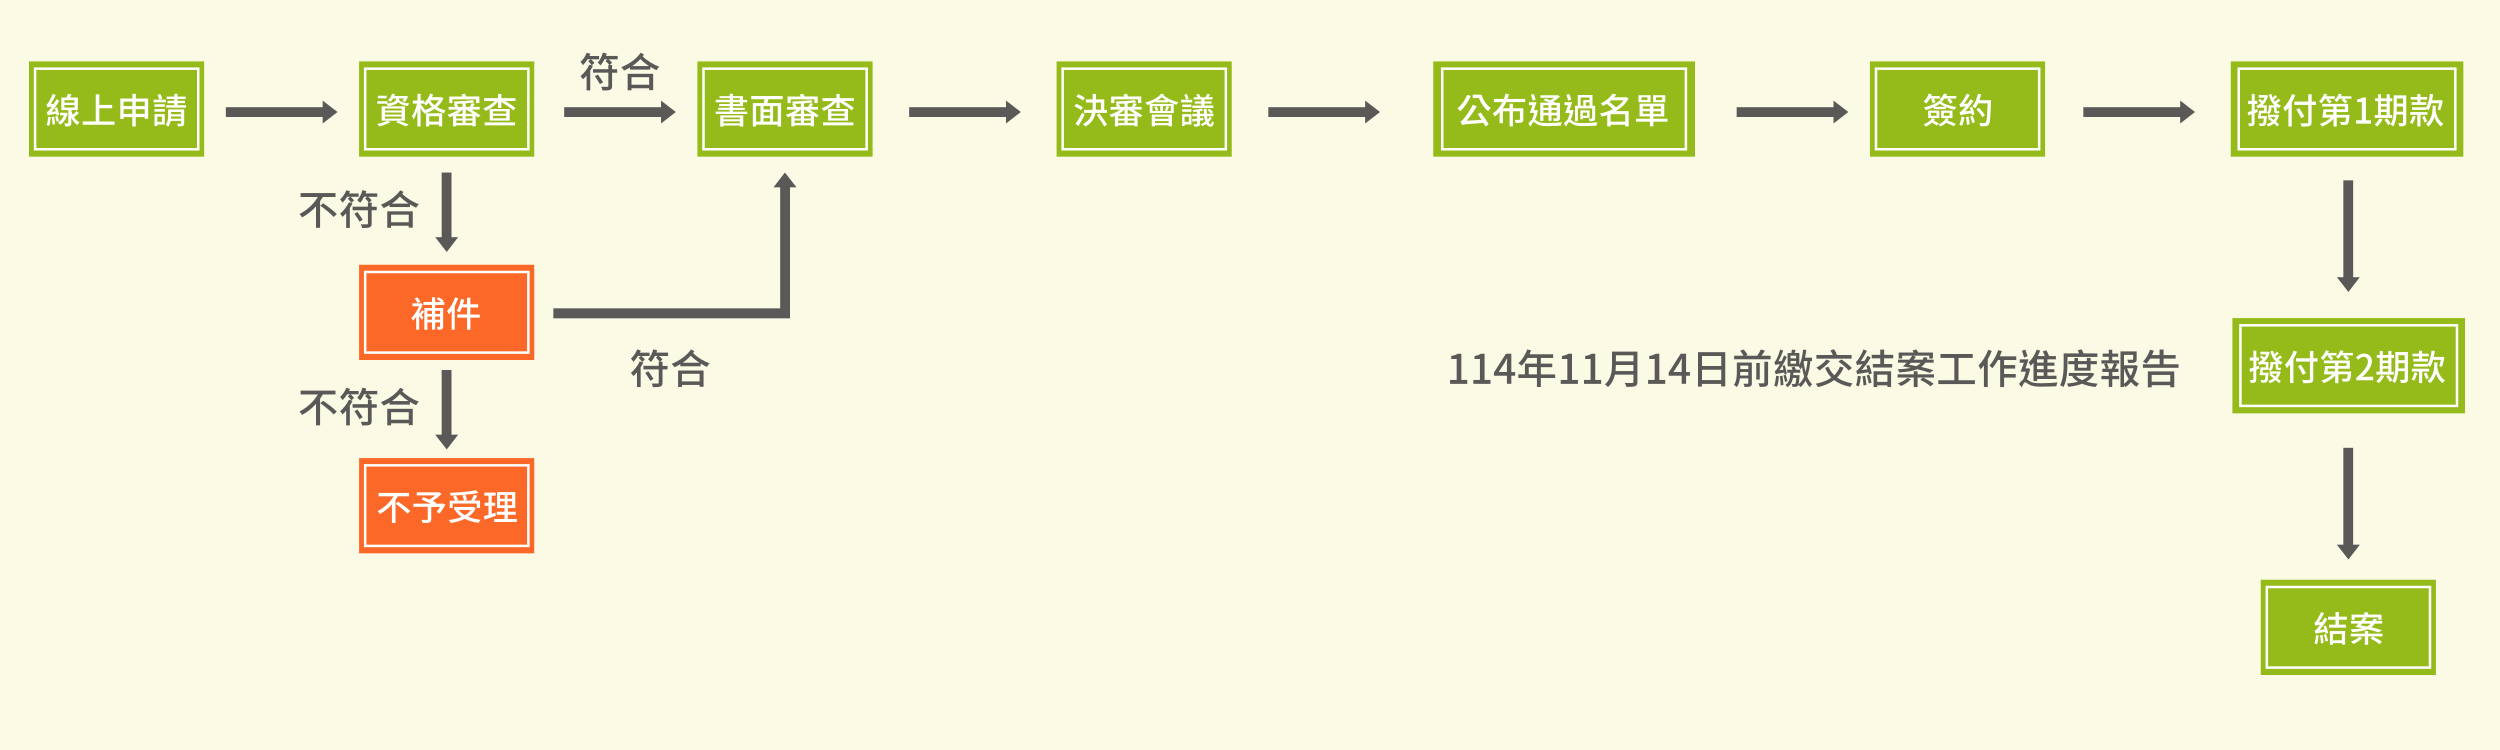 <?xml version="1.0" encoding="utf-8"?>
<!-- Generator: Adobe Illustrator 25.2.1, SVG Export Plug-In . SVG Version: 6.00 Build 0)  -->
<svg version="1.1" xmlns="http://www.w3.org/2000/svg" xmlns:xlink="http://www.w3.org/1999/xlink" x="0px" y="0px"
	 viewBox="0 0 3000 900" style="enable-background:new 0 0 3000 900;" xml:space="preserve">
<style type="text/css">
	.st0{fill:#FBFBE5;}
	.st1{fill:#94BB19;}
	.st2{fill:none;stroke:#FFFFFF;stroke-width:3;stroke-miterlimit:10;}
	.st3{fill:#FFFFFF;}
	.st4{fill:#FC6827;}
	.st5{fill:#5B5858;}
</style>
<g id="PC">
	<rect class="st0" width="3000" height="900"/>
	<g>
		<rect x="34.8" y="73.7" class="st1" width="210.2" height="114.3"/>
		<rect x="42.1" y="82.4" class="st2" width="195.8" height="96.7"/>
		<g>
			<path class="st3" d="M68,138.7c-0.1-0.6-0.2-1.4-0.4-2.2c-8.1,1.2-9.5,1.5-10.3,2c-0.2-0.8-0.8-2.6-1.2-3.7
				c0.9-0.3,1.9-1.2,3.2-2.8c0.6-0.6,1.7-2.2,3.1-4.1c-3.8,0.5-4.7,0.7-5.4,1c-0.2-0.8-0.8-2.6-1.2-3.5c0.8-0.2,1.5-1.1,2.3-2.3
				c0.9-1.2,3.6-6,5.1-10.5l3.7,1.5c-1.7,3.8-3.8,7.6-6,10.8l3.7-0.3c1.2-1.8,2.3-3.8,3.1-5.7l3.4,2.1c-2.5,4.6-5.8,9.3-9.2,13.2
				l5-0.6c-0.3-1.4-0.7-2.7-1.2-3.9l2.9-0.8c1,2.9,2,6.7,2.3,9L68,138.7z M61,140.6c-0.4,3.8-1.2,7.9-2,10.6c-0.7-0.4-2.2-0.9-3-1.1
				c1-2.6,1.6-6.5,1.9-10.1L61,140.6z M65,140c0.5,2.9,0.9,6.5,1,9l-3,0.6c0-2.5-0.4-6.2-0.9-9.1L65,140z M68.8,138.9
				c0.8,2,1.6,4.7,2,6.4l-2.8,0.9c-0.3-1.8-1.1-4.5-1.8-6.5L68.8,138.9z M81.2,136c-1.4,6.5-4.9,11.2-9.2,13.7
				c-0.5-0.8-1.6-2.1-2.3-2.8c2.9-1.6,5.6-4.7,7-8.4h-4.7v-3.2h6.2l0.6-0.1L81.2,136z M94.6,135.8c-1.9,1.7-4,3.5-5.8,4.8
				c1.7,2.7,4,4.9,6.6,6.3c-0.9,0.7-2,2.1-2.6,3.1c-2.9-1.9-5.3-4.9-7.2-8.5v6.1c0,1.9-0.4,2.9-1.6,3.5c-1.2,0.6-3.2,0.6-5.8,0.6
				c-0.1-1.1-0.6-2.6-1.1-3.6c1.8,0.1,3.6,0.1,4.1,0c0.6,0,0.7-0.2,0.7-0.6v-15.4h-8.3v-15.1h6.3c0.6-1.5,1.1-3.2,1.4-4.5l4.5,0.9
				c-0.6,1.2-1.2,2.5-1.8,3.6h9.4v15.1h-7.6v1.5c0.5,1.5,1,2.9,1.7,4.2c1.6-1.5,3.2-3.2,4.4-4.6L94.6,135.8z M77.3,123.2h12.1v-3
				H77.3V123.2z M77.3,129.1h12.1V126H77.3V129.1z"/>
			<path class="st3" d="M137.4,145.7v4H99.3v-4h15.6v-32.5h4.3v12.7h15.4v4h-15.4v15.9H137.4z"/>
			<path class="st3" d="M177.8,118.2v24.4h-4.1v-2.1h-10.8v11.3h-4.1v-11.3h-10.5v2.3h-3.9v-24.6h14.5v-5.6h4.1v5.6H177.8z
				 M148.3,122v5.3h10.5V122H148.3z M158.8,136.6V131h-10.5v5.6H158.8z M162.9,122v5.3h10.8V122H162.9z M173.7,136.6V131h-10.8v5.6
				H173.7z"/>
			<path class="st3" d="M199,122.8h-14.7v-3.2H199V122.8z M197.8,128.2h-12.5v-3.1h12.5V128.2z M185.4,130.9h12.5v3.1h-12.5V130.9z
				 M197.8,149.4h-9v1.8h-3.4v-14.3h12.3V149.4z M188.8,140v6.2h5.5V140H188.8z M191.1,119.5c-0.3-1.5-1.3-4-2-5.8l3.3-1
				c0.9,1.7,1.8,4.1,2.3,5.6L191.1,119.5z M221,147.9c0,1.8-0.4,2.7-1.6,3.2c-1.2,0.6-3.1,0.6-5.8,0.6c-0.2-0.9-0.6-2.3-1.1-3.2
				c1.8,0.1,3.5,0.1,4.1,0c0.6,0,0.7-0.2,0.7-0.6v-2.8h-12.5c-0.4,2.6-1.4,5.2-3.1,7.1c-0.6-0.7-2-2.1-2.8-2.6
				c2.5-3.1,2.8-7.3,2.8-10.6v-7.7H221V147.9z M223.2,126.2v3h-23.8v-3h9.7v-2.4H201V121h8.1v-2.2H200v-2.9h9.2v-3.3h3.8v3.3h9.8
				v2.9H213v2.2h9v2.8h-9v2.4H223.2z M217.3,142.4v-2.6h-12c0,0.8,0,1.8-0.1,2.6H217.3z M205.3,134.4v2.6h12v-2.6H205.3z"/>
		</g>
	</g>
	<g>
		<rect x="430.9" y="73.7" class="st1" width="210.2" height="114.3"/>
		<rect x="438.2" y="82.4" class="st2" width="195.8" height="96.7"/>
		<g>
			<path class="st3" d="M478.9,119c0,0.3,0,0.6-0.1,1c2.3,2.3,6.9,3.8,12.5,4.1c-0.8,0.8-1.7,2.2-2.1,3.2c-4.9-0.7-8.7-2.2-11.4-4.7
				c-1.5,2-4.9,3.8-12.2,4.8c-0.4-0.9-1.3-2.2-2-2.9h-10.8v-3.1H465v2.8c9.3-1.2,10.2-3.6,10.2-5.4v-0.6h-3.5c-0.9,1.5-2,2.9-3.1,4
				c-0.6-0.6-2.1-1.6-3-2c2.2-1.9,4-4.9,4.9-7.9l3.5,0.8c-0.3,0.7-0.5,1.4-0.8,2.1h13.3l0.6-0.2l2.7,0.9c-1.1,2.3-2.5,4.7-3.7,6.3
				l-3.1-1.1c0.6-0.8,1.2-1.9,1.8-2.9h-5.9V119z M478.5,144.8c4.4,1.5,9.1,3.2,12,4.7l-3.6,2.2c-2.6-1.4-7.1-3.3-11.5-4.8l2.5-2
				h-12.8l3.5,1.6c-3.5,2.1-8.8,4.1-13.1,5.3c-0.7-0.8-2.1-2.3-2.9-3c4.4-0.9,9.3-2.3,12.3-4h-6.9v-17.2H486v17.2H478.5z M464,117.9
				h-10.5v-3H464V117.9z M462,132.6h20v-2.4h-20V132.6z M462,137.4h20V135h-20V137.4z M462,142.3h20v-2.5h-20V142.3z"/>
			<path class="st3" d="M532.1,118c-1.8,4.1-4.5,7.6-7.7,10.4c2.9,1.7,6.3,3.1,10,3.9c-0.6,0.9-1.2,2.6-1.4,3.7
				c-4.3-1.2-8.2-3-11.5-5.3c-3.8,2.5-8,4.4-12.3,5.8c-0.3-0.7-0.9-1.8-1.4-2.6l-0.4,0.5c-0.6-1.2-1.7-3.2-2.7-4.9v22.3h-3.8v-19.4
				c-1.2,4.3-2.9,8.4-4.6,11c-0.4-1.2-1.2-2.9-1.9-4c2.5-3.4,4.9-9.7,6-15.1h-5v-3.7h5.6v-8h3.8v8h4.3v2.8c3-2.7,5.6-6.8,7.1-11.1
				l3.5,1c-0.4,1.1-0.9,2.3-1.5,3.3H529l0.6-0.2L532.1,118z M509,132.4c3.3-1.1,6.5-2.4,9.3-4.2c-1.6-1.5-3.1-3.1-4.2-4.8
				c-1,1.3-2,2.4-3.1,3.5c-0.4-0.7-1.4-2.1-2.1-2.9v0.4h-4.3v0.5c1.1,1.1,4.4,5.5,5.2,6.5L509,132.4z M511.3,135.9h19.3v15.7h-3.9
				v-2.1h-11.6v2.2h-3.8V135.9z M515.1,139.4v6.5h11.6v-6.5H515.1z M516.2,120.2L516.2,120.2c1.2,2.3,2.9,4.3,5,6
				c2.2-1.7,4-3.7,5.4-6H516.2z"/>
			<path class="st3" d="M573.6,140.9c-0.8-0.7-1.7-1.4-2.8-2.1v12.7h-3.9v-1.1h-19.5v1.2h-3.8v-12.5c-1.4,0.7-2.8,1.2-4.1,1.7
				c-0.6-0.9-1.7-2.3-2.5-3.1c4.4-1.2,9.3-3.5,12.9-6.1h-11.5v-3.3h7.7c-0.3-1-0.9-2.2-1.5-3.1l2.6-0.6l-1.8,0
				c-0.1-0.8-0.5-2-0.8-2.8c7.8-0.2,17.2-0.8,22.6-1.7l2.1,2.8c-2.9,0.4-6.6,0.8-10.5,1.1v4.2h5c0.8-1.4,1.7-3.2,2.1-4.5l3.8,1
				c-0.7,1.2-1.5,2.4-2.2,3.5h8.1v3.3h-10c4.2,2.4,8.3,5.1,11,7.2L573.6,140.9z M542.8,123.7h-3.7v-7.9h15.7
				c-0.3-0.8-0.7-1.6-1.1-2.3l4.1-1.1c0.6,1,1.2,2.3,1.7,3.4h15.7v7.9h-3.9v-4.5h-28.4V123.7z M555.1,139.4h-7.7v2.8h7.7V139.4z
				 M547.5,147.5h7.7v-2.9h-7.7V147.5z M555.1,124.3c-2.3,0.1-4.7,0.3-7,0.3c0.8,1.1,1.5,2.6,1.8,3.7l-0.2,0h5.3V124.3z
				 M554.9,131.6c-1.8,1.8-4.1,3.5-6.5,5h6.7v-5H554.9z M566.9,139.4h-8.1v2.8h8.1V139.4z M566.9,147.5v-2.9h-8.1v2.9H566.9z
				 M567.7,136.6c-2.6-1.7-5.5-3.5-8.4-5h-0.4v5H567.7z"/>
			<path class="st3" d="M618.6,121.2h-12.3c4.5,2.8,9.5,6,12.3,8.4l-2.5,2.9c-3.2-2.8-9.3-7-14.5-10.1v7.2h-3.9v-7.7
				c-3.8,4.8-9.5,8.9-15.1,11.2c-0.6-0.9-1.7-2.4-2.5-3.2c4.9-1.6,10.2-4.9,13.6-8.6H581v-3.5h16.7v-5.1h3.9v5.1h17V121.2z
				 M581.6,146.9h36.5v3.5h-36.5V146.9z M611.6,130.8v13.9h-23.9v-13.9H611.6z M607.5,133.5h-15.9v2.9h15.9V133.5z M607.5,139h-15.9
				v2.9h15.9V139z"/>
		</g>
	</g>
	<g>
		<rect x="430.9" y="317.7" class="st4" width="210.2" height="114.3"/>
		<rect x="438.2" y="326.4" class="st2" width="195.8" height="96.7"/>
		<g>
			<path class="st3" d="M509.1,373.9c-1.2,1.4-2.3,3-3.3,4.1c1.1,1.3,2.1,2.7,2.4,3.2l-2.2,2.6c-0.6-1.2-1.8-3-3-4.7v16.5h-3.6
				v-15.3c-1.2,1.7-2.6,3.2-3.8,4.5c-0.4-0.9-1.5-2.6-2-3.2c3.5-3.3,7.2-8.8,9.3-14.1H495V364h9.6l0.7-0.2l2,1.3
				c-1.1,3.3-2.6,6.6-4.3,9.6c0.3,0.3,0.7,0.8,1.1,1.3c0.9-1.2,1.9-2.8,2.4-4L509.1,373.9z M501.2,363.8c-0.7-1.5-2.2-3.8-3.5-5.5
				l3.2-1.5c1.4,1.6,2.9,3.8,3.6,5.2L501.2,363.8z M522.2,365.9v3.7h9.6v22.1c0,1.7-0.3,2.7-1.4,3.3c-1.2,0.6-2.7,0.7-5.1,0.7
				c-0.1-1-0.6-2.6-1.1-3.5c1.4,0,2.8,0,3.2,0c0.5,0,0.6-0.2,0.6-0.6v-4.7h-5.8v8.6h-3.8v-8.6h-5.5v8.9h-3.7v-26.2h9.2v-3.7h-10.3
				v-3.6h10.3v-5.6h3.8v5.6h7c-1.3-1.2-3.4-2.6-5.2-3.5l2.3-2.1c2.2,1.1,4.8,2.8,6.1,4.1l-1.6,1.5h2.4v3.6H522.2z M512.9,372.9v3.8
				h5.5v-3.8H512.9z M518.4,383.7v-3.8h-5.5v3.8H518.4z M522.2,372.9v3.8h5.8v-3.8H522.2z M528,383.7v-3.8h-5.8v3.8H528z"/>
			<path class="st3" d="M549.9,357.9c-1.1,3.1-2.6,6.2-4.2,9.2v28.6H542v-22.6c-1.1,1.5-2.2,2.9-3.3,4.1c-0.4-0.9-1.5-3.1-2.2-4
				c3.9-4,7.5-10.2,9.7-16.4L549.9,357.9z M575.8,381.2h-11.3v14.5h-4v-14.5h-11.8v-3.9h11.8v-8.4h-6.1c-0.9,2.3-1.8,4.4-2.9,6
				c-0.8-0.6-2.5-1.5-3.4-1.9c2.4-3.4,4.1-8.9,5.1-14.2l3.8,0.8c-0.4,1.8-0.9,3.7-1.4,5.5h4.8v-7.9h4v7.9h9.4v3.9h-9.4v8.4h11.3
				V381.2z"/>
		</g>
	</g>
	<polygon class="st5" points="405,134.4 387.2,120.7 387.2,128.6 271,128.6 271,140.4 387.2,140.4 387.2,148.2 	"/>
	<g>
		<rect x="836.9" y="73.7" class="st1" width="210.2" height="114.3"/>
		<rect x="844.2" y="82.4" class="st2" width="195.8" height="96.7"/>
		<g>
			<path class="st3" d="M896.7,133.9v2.9h-37.8v-2.9h16.7v-2h-13.8v-2.6h13.8v-2h-12.8v-2.5h12.8v-2.1h-16.7v-2.9h16.7v-2h-12.2
				v-2.4h12.2v-2.9h4v2.9h12v4.5h5v2.9h-5v4.6h-12v2h14.1v2.6h-14.1v2H896.7z M864.3,138.5h27.6v13.3h-4v-1.2h-19.7v1.3h-3.9V138.5z
				 M868.1,141v2.1h19.7V141H868.1z M887.8,147.9v-2.3h-19.7v2.3H887.8z M879.6,119.8h8.1v-2h-8.1V119.8z M879.6,124.8h8.1v-2.1
				h-8.1V124.8z"/>
			<path class="st3" d="M922.2,119c-0.5,1.6-1,3.2-1.5,4.7h16.6v28.1h-4.1v-2.2h-26v2.2h-3.8v-28.1h13.1c0.3-1.5,0.7-3.2,0.9-4.7
				h-15.9v-3.8h37.7v3.8H922.2z M907.3,145.9h5.3v-18.6h-5.3V145.9z M924.2,127.3h-7.9v4h7.9V127.3z M924.2,134.5h-7.9v4.1h7.9
				V134.5z M916.2,145.9h7.9v-4.2h-7.9V145.9z M933.3,127.3h-5.6v18.6h5.6V127.3z"/>
			<path class="st3" d="M979.6,140.9c-0.8-0.7-1.7-1.4-2.8-2.1v12.7h-3.9v-1.1h-19.5v1.2h-3.8v-12.5c-1.4,0.7-2.8,1.2-4.1,1.7
				c-0.6-0.9-1.7-2.3-2.5-3.1c4.4-1.2,9.3-3.5,12.9-6.1h-11.5v-3.3h7.7c-0.3-1-0.9-2.2-1.5-3.1l2.6-0.6l-1.8,0
				c-0.1-0.8-0.5-2-0.8-2.8c7.8-0.2,17.2-0.8,22.6-1.7l2.1,2.8c-2.9,0.4-6.6,0.8-10.5,1.1v4.2h5c0.8-1.4,1.7-3.2,2.1-4.5l3.8,1
				c-0.7,1.2-1.5,2.4-2.2,3.5h8.1v3.3h-10c4.2,2.4,8.3,5.1,11,7.2L979.6,140.9z M948.8,123.7h-3.7v-7.9h15.7
				c-0.3-0.8-0.7-1.6-1.1-2.3l4.1-1.1c0.6,1,1.2,2.3,1.7,3.4h15.7v7.9h-3.9v-4.5h-28.4V123.7z M961.1,139.4h-7.7v2.8h7.7V139.4z
				 M953.5,147.5h7.7v-2.9h-7.7V147.5z M961.1,124.3c-2.3,0.1-4.7,0.3-7,0.3c0.8,1.1,1.5,2.6,1.8,3.7l-0.2,0h5.3V124.3z
				 M960.9,131.6c-1.8,1.8-4.1,3.5-6.5,5h6.7v-5H960.9z M972.9,139.4h-8.1v2.8h8.1V139.4z M972.9,147.5v-2.9h-8.1v2.9H972.9z
				 M973.7,136.6c-2.6-1.7-5.5-3.5-8.4-5h-0.4v5H973.7z"/>
			<path class="st3" d="M1024.6,121.2h-12.3c4.5,2.8,9.5,6,12.3,8.4l-2.5,2.9c-3.2-2.8-9.3-7-14.5-10.1v7.2h-3.9v-7.7
				c-3.8,4.8-9.5,8.9-15.1,11.2c-0.6-0.9-1.7-2.4-2.5-3.2c4.9-1.6,10.2-4.9,13.6-8.6H987v-3.5h16.7v-5.1h3.9v5.1h17V121.2z
				 M987.6,146.9h36.5v3.5h-36.5V146.9z M1017.6,130.8v13.9h-23.9v-13.9H1017.6z M1013.5,133.5h-15.9v2.9h15.9V133.5z M1013.5,139
				h-15.9v2.9h15.9V139z"/>
		</g>
	</g>
	<polygon class="st5" points="811,134.4 793.2,120.7 793.2,128.6 677,128.6 677,140.4 793.2,140.4 793.2,148.2 	"/>
	<polygon class="st5" points="536.1,302.4 549.8,284.6 541.8,284.6 541.8,207 530,207 530,284.6 522.2,284.6 	"/>
	<g>
		<rect x="430.9" y="549.7" class="st4" width="210.2" height="114.3"/>
		<rect x="438.2" y="558.4" class="st2" width="195.8" height="96.7"/>
		<g>
			<path class="st3" d="M477.4,595.5c-0.9,1.5-1.8,2.9-2.8,4.4v27.8h-4.3v-22.4c-4.1,4.6-9,8.6-14.5,11.5c-0.6-1.1-1.9-2.7-2.7-3.5
				c8.1-4,15.1-10.8,19.2-17.7h-18v-4.1h36.5v4.1H477.4z M477.8,602c4.8,3.2,11.3,8,14.4,11.3l-3.3,3.1c-2.9-3.3-9.2-8.4-14-11.8
				L477.8,602z"/>
			<path class="st3" d="M534.5,605.6c-2.1,3.8-4.8,8-7.3,10.7l-3.3-2c1.3-1.5,2.9-3.8,4.2-6h-10.6v14.8c0,2.2-0.6,3.3-2.3,3.9
				c-1.7,0.6-4.3,0.6-8,0.6c-0.3-1.1-0.9-2.8-1.5-3.8c2.8,0.1,5.8,0.1,6.6,0.1c0.8,0,1-0.2,1-0.9v-14.8h-17.2v-3.8H517
				c-3.5-1.6-7.7-3.5-11-4.8l2-3c2.1,0.9,4.7,1.8,7.2,2.9c2.3-1.4,4.9-3.2,6.9-5h-22v-3.7h25.9l0.9-0.2l2.9,2.2
				c-2.9,2.9-6.8,6-10.5,8.4c1.6,0.7,3.1,1.4,4.2,1.9l-0.8,1.3h7.9l0.7-0.3L534.5,605.6z"/>
			<path class="st3" d="M570.9,609.8c-2,4.4-5.2,7.7-9.1,10.4c4.4,1.7,9.4,2.9,15,3.5c-0.9,0.9-1.9,2.6-2.4,3.8
				c-6.3-0.9-11.9-2.5-16.6-4.9c-5,2.5-10.8,4-16.9,5c-0.4-1-1.5-2.7-2.3-3.6c5.6-0.7,10.8-1.9,15.3-3.8c-3.1-2.1-5.7-4.8-7.8-7.9
				l0.8-0.3h-1.8v-3.7h22.4l0.7-0.1L570.9,609.8z M543.3,609.6h-3.7v-8.8h6.4c-0.5-1.5-1.5-3.5-2.4-5.1l3.5-1
				c1.2,1.6,2.3,3.9,2.7,5.3l-2.3,0.7h9.2c-0.2-1.6-1-4.1-1.9-6l3.5-0.8c0.9,1.9,1.9,4.3,2.1,5.9l-3.6,0.9h8.5
				c1.2-2,2.6-4.8,3.4-6.9l4.1,1.1c-1.1,1.9-2.3,4.1-3.5,5.8h6.7v8.8h-3.9v-5.3h-28.9V609.6z M574,591.6c-9,1.8-22.1,2.8-33.2,3.2
				c0-1-0.5-2.5-0.9-3.4c11-0.4,23.8-1.5,31.3-3.1L574,591.6z M550.4,612c1.9,2.5,4.4,4.6,7.5,6.3c2.9-1.7,5.3-3.7,7.1-6.3H550.4z"
				/>
			<path class="st3" d="M595,619c-4.7,1.6-9.6,3.3-13.4,4.5l-0.9-4.1c1.5-0.4,3.4-0.9,5.5-1.6v-10.8h-4.6v-3.7h4.6v-8.5h-5v-3.7
				h13.6v3.7h-4.7v8.5h4.1v3.7h-4.1v9.6c1.5-0.5,3-0.9,4.4-1.5L595,619z M620.2,622.8v3.6H593v-3.6h12.4v-5.1h-9.3v-3.6h9.3v-4.4
				h-8.9v-19.2h21.8v19.2h-8.9v4.4h9.5v3.6h-9.5v5.1H620.2z M600.1,598.5h5.6v-4.6h-5.6V598.5z M600.1,606.3h5.6v-4.7h-5.6V606.3z
				 M614.5,593.9h-5.5v4.6h5.5V593.9z M614.5,601.6h-5.5v4.7h5.5V601.6z"/>
		</g>
	</g>
	<g>
		<rect x="1719.9" y="73.7" class="st1" width="314.1" height="114.3"/>
		<rect x="1730.7" y="82.4" class="st2" width="292.4" height="96.7"/>
		<g>
			<path class="st3" d="M1765,115.1c-3,7-7.9,14-12.5,18.3c-0.7-0.8-2.5-2.5-3.5-3.3c4.7-3.8,9.1-10.1,11.7-16.3L1765,115.1z
				 M1777,135c3.4,4.6,7.4,10.6,9.4,14.4l-4,2.2c-0.6-1.2-1.3-2.6-2.3-4.1c-21.4,1.6-23.9,1.7-25.8,2.5c-0.2-0.9-1-3.1-1.6-4.3
				c1.3-0.3,2.4-1.6,4.1-3.6c1.7-1.9,7.2-9.3,10.6-16.4l4.6,1.9c-3.5,6.2-7.8,12.4-12,17.3l17.9-1.1c-1.6-2.5-3.2-4.9-4.7-7.1
				L1777,135z M1777.8,113.7c2,6.4,6.1,12.6,11.1,15.8c-0.9,0.9-2.3,2.7-3.1,3.9c-4.8-3.6-8.7-9.6-11.1-15.7h-7.4v-4.1H1777.8z"/>
			<path class="st3" d="M1807.4,122.7c-1.2,2.5-2.5,4.9-4.1,7.2h8.2v-5.4h4v5.4h12.5v13.4c0,2-0.4,3-1.9,3.6
				c-1.5,0.6-3.7,0.6-7.2,0.6c-0.2-1.1-0.7-2.6-1.3-3.6c2.4,0.1,4.8,0.1,5.4,0c0.7,0,0.9-0.2,0.9-0.8v-9.6h-8.4v18.2h-4v-18.2h-8
				v14.3h-4v-13.2c-1.7,1.9-3.7,3.6-5.8,5.2c-0.5-1-1.5-2.6-2.3-3.5c4.9-3.4,8.8-8.3,11.5-13.8h-10.2v-3.8h11.9
				c0.9-2.1,1.6-4.3,2.1-6.4l4.1,1c-0.5,1.8-1.2,3.6-1.8,5.4h21.2v3.8H1807.4z"/>
			<path class="st3" d="M1845.6,132.7c-0.8,3.8-2,7.8-3.5,11c0.8,0.4,1.7,1.2,3.1,2c3,1.8,6.9,2,11.9,2c5.2,0,12.4-0.4,17.1-1
				c-0.4,1.1-1.1,3-1.2,4.1c-3.3,0.2-11.1,0.5-16.1,0.5c-5.6,0-9.3-0.5-12.4-2.3c-1.7-1-3.3-2.5-4.2-2.5c-1,0-2.4,2.8-3.6,5.4
				l-2.7-3.7c1.5-1.9,2.9-3.6,4.3-4.4c1.1-2.3,2.1-5.4,2.8-8.3h-5.5c1.1-2.5,2.3-6,3.4-9.3h-4.3v-3.6h9.2c-0.9,3-2.1,6.5-3.2,9.5
				h2.3l0.6-0.2L1845.6,132.7z M1839.3,120.9c-0.5-1.9-1.5-4.9-2.2-7.2l3.5-1c0.8,2.2,1.8,5.1,2.3,6.9L1839.3,120.9z M1852,145.1
				h-3.7v-21.9h10.9c-2.2-1.1-4.8-2.2-7-3l2.6-2.1c1.7,0.6,3.6,1.3,5.5,2.2c1.6-0.9,3.3-1.9,4.7-2.9h-16.5v-3.1h20.2l0.8-0.2
				l2.4,1.9c-2.2,2.1-5.1,4.2-8.1,5.8c1.2,0.5,2.1,1,2.9,1.5h5.2v18.2c0,1.8-0.3,2.7-1.5,3.2c-1.2,0.6-3,0.6-5.7,0.6
				c-0.1-1-0.6-2.3-1.1-3.2c1.8,0.1,3.4,0,3.9,0c0.5,0,0.7-0.2,0.7-0.7v-3h-6.4v6.6h-3.6v-6.6h-6.1V145.1z M1852,126.2v3.1h6.1v-3.1
				H1852z M1858.2,135.3v-3.2h-6.1v3.2H1858.2z M1868.1,126.2h-6.4v3.1h6.4V126.2z M1868.1,135.3v-3.2h-6.4v3.2H1868.1z"/>
			<path class="st3" d="M1888.3,132.7c-0.8,3.8-2,7.8-3.5,11c0.8,0.4,1.7,1.2,3.1,2c2.9,1.8,6.8,2,11.9,2c5.2,0,12.4-0.4,17.1-1
				c-0.5,1.1-1.1,3-1.2,4.1c-3.3,0.2-11.1,0.5-16.1,0.5c-5.6,0-9.3-0.5-12.4-2.3c-1.7-1-3.2-2.5-4.2-2.5s-2.4,2.8-3.6,5.4l-2.7-3.7
				c1.5-1.9,3-3.6,4.3-4.4c1.2-2.3,2.1-5.4,2.8-8.3h-5.5c1-2.5,2.3-6,3.4-9.3h-4.3v-3.6h9.2c-0.9,3-2.1,6.5-3.2,9.5h2.4l0.6-0.2
				L1888.3,132.7z M1881.9,120.9c-0.5-1.9-1.5-4.9-2.2-7.2l3.5-1c0.8,2.2,1.8,5,2.3,6.9L1881.9,120.9z M1893.5,145.4h-3.5V127h3.3
				v-13h17.7v13h3.2v14.8c0,1.7-0.3,2.6-1.4,3.1c-1.2,0.5-2.8,0.6-5.3,0.6c-0.1-0.9-0.6-2.3-0.9-3.2c1.5,0.1,3,0.1,3.4,0
				c0.5,0,0.6-0.2,0.6-0.6v-11.6h-17.2V145.4z M1907.5,141.5h-8.1v1.5h-2.9v-10.6h11V141.5z M1896.7,127h3.3v-6.9h7.4V117h-10.7V127
				z M1904.5,135.1h-5.1v3.8h5.1V135.1z M1907.4,122.7h-4.4v4.3h4.4V122.7z"/>
			<path class="st3" d="M1954.4,151.7h-4.1v-2h-17.6v2h-4v-13.6c-2.2,0.7-4.5,1.4-6.7,1.9c-0.4-1.1-1.3-2.8-2-3.7
				c5.3-1.1,10.7-2.9,15.5-5.4c-1.9-1.9-4.9-4.4-7.5-6.3c-1.4,0.9-2.8,1.7-4.4,2.6c-0.6-1-1.8-2.5-2.7-3.2
				c6.9-3.1,11.6-7.6,14.2-11.6l4.5,0.9c-0.8,1.2-1.7,2.3-2.6,3.4h13.9l0.6-0.2l2.7,1.6c-3.2,6.5-8.8,11.6-15.3,15.3h15.5V151.7z
				 M1933.5,120.4c-0.8,0.7-1.5,1.3-2.3,2c2.7,1.9,6,4.5,8,6.4c3.6-2.3,6.8-5.1,9.1-8.4H1933.5z M1950.3,146v-9h-17.6v9H1950.3z"/>
			<path class="st3" d="M2001,146h-17v5.7h-4.1V146h-16.6v-3.5h16.6v-2.8h-12.4v-15.3h29.6v15.3H1984v2.8h17V146z M1980.7,122.6
				h-14.5v-8.4h14.5V122.6z M1976.9,116.8h-7.1v3.3h7.1V116.8z M1971.4,130.6h8.5v-3h-8.5V130.6z M1979.9,136.6v-3.1h-8.5v3.1
				H1979.9z M1998.3,122.6h-14.6v-8.4h14.6V122.6z M1993.1,127.6h-9.1v3h9.1V127.6z M1993.1,133.6h-9.1v3.1h9.1V133.6z
				 M1994.5,116.8h-7.3v3.3h7.3V116.8z"/>
		</g>
	</g>
	<polygon class="st5" points="1225,134.4 1207.2,120.7 1207.2,128.6 1091,128.6 1091,140.4 1207.2,140.4 1207.2,148.2 	"/>
	<g>
		<rect x="1267.9" y="73.7" class="st1" width="210.2" height="114.3"/>
		<rect x="1275.2" y="82.4" class="st2" width="195.8" height="96.7"/>
		<g>
			<path class="st3" d="M1297.2,132.2c-1.7-1.5-5.1-3.5-7.9-4.6l2.1-3c2.7,1,6.2,2.8,8,4.3L1297.2,132.2z M1301.7,137.7
				c-2.2,4.4-5,9.5-7.6,13.5l-3.4-2.6c2.3-3.2,5.5-8.7,8-13.5L1301.7,137.7z M1299.6,120.7c-1.7-1.5-5.1-3.5-7.9-4.7l2.1-2.9
				c2.8,1,6.4,2.9,8.1,4.4L1299.6,120.7z M1314.5,135.5c-1.1,6.2-4.1,12-11.9,16.3c-0.7-0.8-2.2-2.2-3.2-2.8c7-3.7,9.9-8.4,11-13.5
				h-9.5v-3.7h10.1c0.1-1.5,0.2-3.1,0.2-4.6V123h-8.1v-3.7h8.1v-6.6h4v6.6h9.9v12.5h3.3v3.7H1314.5z M1315.1,127.1
				c0,1.5,0,3.1-0.2,4.6h6.2V123h-6.1V127.1z M1319.4,136.2c3,4.3,7.1,10.1,9.1,13.5l-3.5,2c-1.8-3.5-5.8-9.4-8.9-13.9L1319.4,136.2
				z"/>
			<path class="st3" d="M1367.9,140.9c-0.8-0.7-1.7-1.4-2.8-2.1v12.7h-3.9v-1.1h-19.5v1.2h-3.8v-12.5c-1.4,0.7-2.8,1.2-4.1,1.7
				c-0.6-0.9-1.7-2.3-2.5-3.1c4.4-1.2,9.3-3.5,12.9-6.1h-11.5v-3.3h7.7c-0.3-1-0.9-2.2-1.5-3.1l2.6-0.6l-1.8,0
				c-0.1-0.8-0.5-2-0.8-2.8c7.8-0.2,17.2-0.8,22.6-1.7l2.1,2.8c-2.9,0.4-6.6,0.8-10.5,1.1v4.2h5c0.8-1.4,1.7-3.2,2.1-4.5l3.8,1
				c-0.7,1.2-1.5,2.4-2.2,3.5h8.1v3.3h-10c4.2,2.4,8.3,5.1,11,7.2L1367.9,140.9z M1337.1,123.7h-3.7v-7.9h15.7
				c-0.3-0.8-0.7-1.6-1.1-2.3l4.1-1.1c0.6,1,1.2,2.3,1.7,3.4h15.7v7.9h-3.9v-4.5h-28.4V123.7z M1349.5,139.4h-7.7v2.8h7.7V139.4z
				 M1341.8,147.5h7.7v-2.9h-7.7V147.5z M1349.5,124.3c-2.3,0.1-4.7,0.3-7,0.3c0.8,1.1,1.5,2.6,1.8,3.7l-0.2,0h5.3V124.3z
				 M1349.3,131.6c-1.8,1.8-4.1,3.5-6.5,5h6.7v-5H1349.3z M1361.3,139.4h-8.1v2.8h8.1V139.4z M1361.3,147.5v-2.9h-8.1v2.9H1361.3z
				 M1362,136.6c-2.6-1.7-5.5-3.5-8.4-5h-0.4v5H1362z"/>
			<path class="st3" d="M1397,113.6c-0.2,0.3-0.4,0.6-0.6,0.8c4,3.7,11.2,6.9,17.8,8.3c-0.8,0.7-1.9,2.1-2.5,3c-1-0.3-2.1-0.6-3.2-1
				v11h-28.8V125c-1.1,0.4-2.1,0.7-3.2,1c-0.3-0.7-1.5-2.3-2.1-3c7.7-2,15.3-5.7,19.2-10.7L1397,113.6z M1408.3,124.7
				c-2.3-0.8-4.7-1.8-6.8-3v1.2h-14.8v-1c-2,1.1-4.1,2-6.2,2.8H1408.3z M1382.1,137.5h24.3v14h-4.1v-1.2H1386v1.3h-3.9V137.5z
				 M1387.9,127.6c0.9,1.5,1.9,3.4,2.2,4.7l-2.8,0.9h5v-5.9h-9.3v5.9h4.1c-0.3-1.3-1.1-3.3-2-4.8L1387.9,127.6z M1386,140.2v2.3
				h16.3v-2.3H1386z M1402.4,147.7v-2.4H1386v2.4H1402.4z M1399,120.2c-1.8-1.1-3.3-2.3-4.7-3.6c-1.4,1.3-3,2.5-4.7,3.6H1399z
				 M1405,127.3h-9.5v5.9h4.8l-2.6-0.8c0.8-1.4,1.7-3.5,2.1-5l3.3,0.9c-0.9,1.8-1.9,3.6-2.6,4.9h4.5V127.3z"/>
			<path class="st3" d="M1430.7,122.9h-13.4v-3.2h13.4V122.9z M1429.6,149.4h-8.1v1.9h-2.9v-14.3h11.1V149.4z M1418.7,125.4h11v3.1
				h-11V125.4z M1418.7,131.1h11v3.1h-11V131.1z M1423.3,119.6c-0.3-1.5-1.2-4-2.2-5.8l2.9-1.1c0.9,1.7,1.9,4.1,2.3,5.6
				L1423.3,119.6z M1421.5,140v6.2h5.2V140H1421.5z M1454.3,141.6c-1.1,1.8-2.5,3.4-4.1,4.9c0.8,1.6,1.7,2.5,2.8,2.5
				c0.7,0,1.1-1,1.2-3.6c0.7,0.6,1.7,1.1,2.4,1.5c-0.6,3.9-1.7,5.2-4,5.2c-2.2,0-3.8-1.2-5.1-3.5c-1.6,1.1-3.2,2-4.9,2.7
				c-0.4-0.6-1.3-1.5-1.9-2.1c2-0.9,3.9-1.9,5.7-3.3c-0.6-1.8-1.1-3.9-1.4-6.4h-5.1v2.3c1.4-0.2,2.7-0.3,4.1-0.5l0.1,2.9l-4.2,0.6
				v3.7c0,1.7-0.3,2.5-1.5,2.9c-1.2,0.5-2.9,0.5-5.3,0.5c-0.2-0.9-0.6-2.1-1.1-2.9c1.7,0.1,3.3,0.1,3.8,0c0.5,0,0.7-0.2,0.7-0.6
				v-3.1c-2,0.3-3.8,0.5-5.5,0.7l-0.4-3.1c1.7-0.2,3.7-0.4,5.9-0.6v-2.7h-5.7v-3h5.7V134c-1.5,0.2-2.9,0.4-4.3,0.5
				c-0.1-0.7-0.5-1.8-0.9-2.4c3.7-0.4,8-1.1,10.5-1.9l2.2,2.4c-1.2,0.4-2.6,0.6-4,0.9v3h4.8c-0.2-1.8-0.3-3.8-0.3-5.9h3.4
				c0,2.1,0.1,4.1,0.3,5.9h7.9v3h-7.7c0.2,1.5,0.5,2.9,0.8,4c0.9-1,1.7-2.1,2.4-3.3L1454.3,141.6z M1456,129.6h-25.1v-3h10.7v-2.3
				h-7.8v-2.6h7.8v-2.3h-9.2v-2.8h4.9c-0.5-1-1.2-2.1-1.9-3l2.9-1c1,1.2,2.1,2.9,2.5,4.1h5.8c0.8-1.2,1.7-2.9,2.2-4.1l3.5,0.9
				c-0.8,1.2-1.5,2.2-2.2,3.1h5v2.8h-9.7v2.3h8.5v2.6h-8.5v2.3h10.6V129.6z M1451.2,130.5c1.7,1.1,3.6,2.7,4.5,4l-2.4,1.8
				c-0.9-1.2-2.7-2.9-4.4-4.1L1451.2,130.5z"/>
		</g>
	</g>
	<polygon class="st5" points="1656,134.4 1638.2,120.7 1638.2,128.6 1522,128.6 1522,140.4 1638.2,140.4 1638.2,148.2 	"/>
	<g>
		<rect x="2243.9" y="73.7" class="st1" width="210.2" height="114.3"/>
		<rect x="2251.2" y="82.4" class="st2" width="195.8" height="96.7"/>
		<g>
			<path class="st3" d="M2316,118.3c-1.4,2.3-2.9,4.4-4.4,5.9c-0.8-0.6-2.3-1.7-3.3-2.2c2.6-2.3,4.9-6.1,6.3-9.7l3.7,1
				c-0.3,0.7-0.5,1.3-0.8,2h10.3v3h-7.2c0.8,1.2,1.6,2.9,1.9,4.1l-3.2,1.6c-0.3-1.2-1.2-3-1.9-4.4l2.6-1.2H2316z M2324.1,150.7
				c-1.4-1-3.6-2.5-5.7-3.6c-2.2,2-4.9,3.7-7.6,4.8c-0.5-0.8-1.7-2.2-2.4-2.8c4.3-1.5,8.2-3.9,10-7.2l3.5,0.8
				c-0.3,0.7-0.8,1.4-1.2,2c2.1,1,4.4,2.4,5.8,3.4L2324.1,150.7z M2331.1,121.9c-0.3,0.3-0.7,0.6-1,0.9c3.9,2.5,11.3,4.7,17.6,5.6
				c-0.8,0.8-1.9,2.3-2.4,3.3c-3.3-0.7-7-1.8-10.3-3.2v2.5h-14.4v-2.3c-3.1,1.4-6.4,2.5-9.6,3.4c-0.4-0.9-1.4-2.3-2.2-3.2
				c7-1.6,14.9-4.6,19.1-8.5L2331.1,121.9z M2313.8,132.7h13.4v9h-13.4V132.7z M2317.1,139h6.7v-3.6h-6.7V139z M2334.3,128.2
				c-2.5-1.1-4.7-2.3-6.5-3.6c-1.9,1.3-4.1,2.6-6.4,3.6H2334.3z M2338.2,142.5c-0.3,0.8-0.6,1.5-1,2.2c3.5,1.2,7.4,2.8,9.8,4
				l-2.4,2.8c-2.2-1.2-6-2.9-9.4-4.1c-1.8,1.9-4.2,3.3-6.7,4.4c-0.5-0.7-1.7-2-2.5-2.6c4.1-1.4,7.5-3.8,8.7-7.3L2338.2,142.5z
				 M2333.4,118.4c-0.9,1.1-1.7,2.1-2.7,2.9c-0.7-0.6-2.3-1.7-3.2-2.2c2.2-1.7,4.1-4.3,5.2-6.9l3.8,0.9c-0.3,0.7-0.6,1.4-1,2.1h12v3
				h-7.5c1.2,1.4,2.6,3.2,3.2,4.6l-3.2,1.7c-0.6-1.4-2-3.5-3.3-5l2.6-1.2H2333.4z M2329.4,132.7h13.6v9h-13.6V132.7z M2332.6,139
				h6.9v-3.6h-6.9V139z"/>
			<path class="st3" d="M2357.4,140.7c-0.6,3.7-1.8,7.7-2.8,10.2c-0.8-0.4-2.4-0.9-3.4-1.2c1.2-2.6,2.1-6.4,2.7-9.7L2357.4,140.7z
				 M2366.1,138.2c-0.1-0.6-0.3-1.4-0.5-2.3c-10.4,1.7-11.9,2-12.9,2.5c-0.2-0.7-0.8-2.6-1.3-3.7c1.1-0.2,2.1-1.2,3.6-2.7
				c0.7-0.7,2.2-2.3,3.8-4.4c-4.6,0.6-5.7,0.8-6.3,1.1c-0.2-0.8-0.8-2.6-1.3-3.6c0.9-0.1,1.7-1,2.6-2.2c1.1-1.2,4.3-5.9,6.3-10.5
				l3.6,1.6c-2,3.7-4.5,7.6-7,10.6l4.6-0.4c1.2-1.7,2.3-3.5,3.4-5.2l3.4,2.2c-2.9,4.4-6.4,8.8-9.9,12.5l6.6-0.9
				c-0.4-1.2-0.9-2.5-1.3-3.6l3.2-0.8c1.2,2.9,2.4,6.6,2.8,8.8L2366.1,138.2z M2362.2,139.8c0.6,3,1.2,6.8,1.4,9.3l-3.3,0.9
				c-0.1-2.6-0.7-6.5-1.2-9.5L2362.2,139.8z M2367.2,138.8c1.1,2.5,2.2,5.8,2.7,7.9l-3.1,1.2c-0.5-2.1-1.6-5.5-2.6-8.1L2367.2,138.8
				z M2389.1,120.3c0,0,0,1.5,0,2c-0.5,18.6-1,25-2.6,27.1c-1,1.4-2.1,1.8-3.7,2c-1.5,0.2-4,0.1-6.4,0c-0.1-1.1-0.6-2.8-1.3-3.9
				c2.6,0.2,5,0.2,6.1,0.2c0.8,0,1.3-0.1,1.7-0.7c1.2-1.3,1.8-7.5,2.2-23h-11.3c-1,2.3-2.2,4.3-3.3,5.9c-0.8-0.6-2.5-1.7-3.5-2.3
				c3-3.6,5.2-9.4,6.5-15.1l3.9,0.8c-0.6,2.3-1.3,4.7-2.1,6.9H2389.1z M2378.9,140.6c-1.3-2.6-4.4-6.5-7.3-9.3l2.8-2
				c2.9,2.6,6.1,6.4,7.5,9L2378.9,140.6z"/>
		</g>
	</g>
	<g>
		<rect x="2712.9" y="695.7" class="st1" width="210.2" height="114.3"/>
		<rect x="2720.2" y="704.4" class="st2" width="195.8" height="96.7"/>
		<g>
			<path class="st3" d="M2791.1,750.7c1.1,2.8,2.3,6.6,2.8,8.8l-3.1,1.1c-0.1-0.7-0.3-1.4-0.5-2.3c-9.1,1.4-10.6,1.7-11.5,2.1
				c-0.2-0.7-0.8-2.6-1.2-3.6c0.9-0.2,1.9-1.2,3.2-2.7c0.6-0.6,1.9-2.3,3.3-4.3c-4.1,0.5-5,0.7-5.6,1c-0.2-0.8-0.8-2.5-1.2-3.5
				c0.7-0.2,1.5-1,2.4-2.3c0.9-1.3,3.9-6.1,5.6-10.6l3.6,1.5c-1.8,3.8-4.1,7.7-6.5,10.8l4-0.3c1.1-1.7,2.2-3.6,3.1-5.4l3.3,2
				c-2.6,4.6-6,9.2-9.3,13l6-0.8c-0.4-1.3-0.9-2.6-1.3-3.7L2791.1,750.7z M2782.5,762.6c-0.4,3.8-1.2,7.9-2,10.5
				c-0.7-0.3-2.2-0.9-3.1-1.1c1-2.6,1.5-6.4,1.9-9.9L2782.5,762.6z M2787,761.9c0.6,3,1.1,7,1.3,9.6l-3.1,0.6
				c-0.1-2.6-0.6-6.6-1.1-9.6L2787,761.9z M2791.2,760.8c1,2.6,2,6,2.5,8.2l-2.9,0.9c-0.4-2.3-1.4-5.7-2.3-8.3L2791.2,760.8z
				 M2806.7,743.7v5.9h8.4v3.6h-20.2v-3.6h7.7v-5.9h-8.9V740h8.9v-5.5h4.1v5.5h9.5v3.7H2806.7z M2795.8,757.2h18.3v16.3h-3.8v-1.7
				h-10.7v1.8h-3.7V757.2z M2799.5,760.8v7.5h10.7v-7.5H2799.5z"/>
			<path class="st3" d="M2858.9,763.7h-11.6c3.7,1.7,8.6,4.4,11.1,6.5l-3,2.8c-2.3-2-7.1-5-10.8-6.8l2.7-2.5h-5.5v10h-4v-10h-16.9
				v-3.3h16.9v-3.2h4v3.2h17.2V763.7z M2854.3,758.9c-3.3-1.2-7.8-2.6-13.1-3.7c-4.6,1.9-10.8,2.8-18.8,3.3
				c-0.3-1.2-0.9-2.4-1.4-3.3c5.4-0.2,9.9-0.6,13.6-1.5c-2.7-0.5-5.5-1-8.2-1.5c1.2-1.1,2.5-2.5,3.9-3.9h-9v-3.2h11.8
				c1.2-1.5,2.3-2.9,3.2-4.4l3.8,1.2c-0.7,1-1.5,2.1-2.5,3.2h9.5c0.5-0.9,0.8-1.8,1.2-2.8l3.9,0.8c-0.2,0.7-0.5,1.3-0.7,2h7.1v3.2
				h-8.7c-1.2,1.8-2.6,3.2-4.3,4.4c4.9,1.2,9.4,2.3,12.8,3.5L2854.3,758.9z M2834.7,765.5c-2.5,2.9-6.7,5.5-10.4,7.2
				c-0.8-0.8-2.3-2-3.3-2.7c3.7-1.3,7.6-3.4,9.8-5.8L2834.7,765.5z M2854,740.9h-28.4v2.9h-3.7v-6.3h15.7c-0.4-0.8-0.9-1.5-1.2-2.2
				l4.1-0.9c0.6,0.9,1.3,2.1,1.9,3.1h15.4v6.3h-3.8V740.9z M2834.7,748.4c-0.7,0.7-1.4,1.3-2,2c2.6,0.4,5.2,0.9,7.7,1.4
				c1.8-0.9,3.3-2,4.5-3.4H2834.7z"/>
		</g>
	</g>
	<polygon class="st5" points="2218,134.4 2200.2,120.7 2200.2,128.6 2084,128.6 2084,140.4 2200.2,140.4 2200.2,148.2 	"/>
	<polygon class="st5" points="2634,134.4 2616.2,120.7 2616.2,128.6 2500,128.6 2500,140.4 2616.2,140.4 2616.2,148.2 	"/>
	<polygon class="st5" points="2818.1,350.4 2831.8,332.6 2823.8,332.6 2823.8,216.4 2812,216.4 2812,332.6 2804.2,332.6 	"/>
	<polygon class="st5" points="2818.1,671.4 2831.8,653.6 2823.8,653.6 2823.8,537.4 2812,537.4 2812,653.6 2804.2,653.6 	"/>
	<g>
		<rect x="2676.9" y="73.7" class="st1" width="279.1" height="114.3"/>
		<rect x="2686.5" y="82.4" class="st2" width="259.9" height="96.7"/>
		<g>
			<path class="st3" d="M2709.3,134.3c-1.2,0.4-2.5,0.9-3.8,1.5v11.5c0,1.9-0.4,2.9-1.4,3.5c-1.1,0.6-2.7,0.7-5.2,0.7
				c-0.1-0.9-0.6-2.5-1.1-3.5c1.6,0.1,3.1,0.1,3.5,0c0.5,0,0.7-0.1,0.7-0.7V137l-3.8,1.5l-1-3.8c1.4-0.4,3.1-1,4.9-1.6v-8.4h-4.4
				v-3.7h4.4v-8.3h3.5v8.3h3.2v3.7h-3.2v7.3l3.1-1.1L2709.3,134.3z M2736.5,120.6c-1.4,1.2-3,2.3-4.4,3.2c1.5,1.3,3.2,2.3,5.1,2.9
				c-0.8,0.7-1.8,2.1-2.3,3c-1.1-0.5-2.1-1-3-1.6v4.1c0,0.9,0,1.2,0.5,1.2h0.9c0.4,0,1.2,0,1.6-0.2c0.1,0.8,0.1,1.9,0.2,2.6
				c-0.4,0.2-1.1,0.2-1.7,0.2h-1.4c-2.6,0-3.1-1.1-3.1-3.8v-3.1h-3.2v0.9c0,2.5-0.6,5.4-3.3,7.3c-0.4-0.6-1.5-1.7-2.2-2.1v0.6h-6.7
				c-0.2,1.2-0.3,2.4-0.5,3.5h7.3c0,0,0,0.9-0.1,1.4c-0.5,5.9-0.9,8.4-1.9,9.4c-0.7,0.8-1.5,1-2.6,1.1c-0.9,0.1-2.5,0.1-4.1,0
				c0-1-0.4-2.3-1-3.2c1.6,0.2,3.1,0.2,3.7,0.2c0.6,0,0.9,0,1.2-0.3c0.5-0.6,0.9-2.1,1.2-5.7h-7.3c0.5-2.5,1.1-6.4,1.4-9.4h6.2v-3.6
				h-5.3v-0.4c-0.7,0.5-1.5,0.9-2.3,1.2c-0.3-0.8-1.3-2.1-2-2.8c2.1-0.9,4.1-2.1,5.8-3.8c-0.9-0.9-2.2-2-3.3-2.8l2-2.1
				c1.1,0.7,2.4,1.7,3.4,2.6c0.9-1.2,1.6-2.5,2.2-3.9h-7v-3.1h8.5l0.6-0.1l2.1,0.8c-1.2,4.8-3.6,8.7-6.7,11.5h5.1v8.8
				c2.1-1.6,2.4-3.4,2.4-5.1v-3.7h6.9c-3.4-3.1-5.6-7.4-6.9-12.8l3.2-0.6c0.4,1.5,0.9,3,1.5,4.4c1.1-1,2.3-2.3,3.1-3.2l2.3,2
				c-1.3,1.3-2.9,2.6-4.1,3.5c0.5,0.8,1,1.6,1.6,2.2c1.3-1,2.9-2.4,3.9-3.4L2736.5,120.6z M2734.9,138.2c-0.9,3.2-2.2,5.8-4,7.8
				c1.6,1.3,3,2.6,4.1,3.5l-2.3,2.2c-1-1-2.3-2.3-4-3.6c-2,1.7-4.4,2.9-7,3.7c-0.3-0.9-1.2-2.1-1.8-2.8c2.3-0.6,4.5-1.6,6.3-3
				c-1.6-1.4-3.3-2.7-4.8-3.9l1.8-1.5h-1.7v-2.9h10.6l0.6-0.1L2734.9,138.2z M2724,140.5c1.4,1.1,2.9,2.3,4.4,3.5
				c0.9-1,1.7-2.2,2.3-3.5H2724z"/>
			<path class="st3" d="M2754.4,114.1c-1.2,3-2.6,6.1-4.3,9v28.6h-4v-22.4c-1.2,1.6-2.5,3.1-3.8,4.4c-0.4-0.9-1.6-3.1-2.4-4.1
				c4.2-4.1,8.2-10.3,10.5-16.8L2754.4,114.1z M2779,125.9h-5.1v20.8c0,2.8-0.7,3.9-2.5,4.5c-1.8,0.6-4.8,0.7-9.4,0.7
				c-0.2-1.1-0.9-2.9-1.5-4c3.5,0.2,7,0.1,8,0.1c1,0,1.4-0.3,1.4-1.3v-20.8h-16.7v-4h16.7v-8.8h4.1v8.8h5.1V125.9z M2761.4,141.8
				c-1.2-2.6-3.8-7.1-5.8-10.5l3.5-1.6c2,3.2,4.8,7.5,6.1,10.1L2761.4,141.8z"/>
			<path class="st3" d="M2790,118.6c-1.3,2.1-2.9,4-4.4,5.5c-0.6-0.6-1.9-2-2.7-2.6c2.5-2.3,4.9-5.7,6.2-9.2l3.5,1
				c-0.3,0.7-0.6,1.5-1,2.2h10.2v3.1h-7.2c1.3,1.1,2.6,2.5,3.4,3.4l-2.6,2.3c-0.9-1.2-2.7-3-4.1-4.3l1.6-1.3H2790z M2819.5,137.7
				c0,0,0,1-0.1,1.5c-0.5,5.8-1,8.4-2.1,9.5c-0.8,0.9-1.7,1.2-2.9,1.2c-1.1,0.1-3.2,0.1-5.3,0c0-1.1-0.5-2.6-1.1-3.6
				c1.9,0.2,3.9,0.3,4.6,0.2c0.7,0,1.2,0,1.5-0.3c0.5-0.6,0.9-2,1.3-5.1h-11.3v10.7h-3.9v-9c-3.7,3.9-8.8,7.2-13.7,9
				c-0.6-0.9-1.7-2.4-2.6-3.1c4.7-1.5,9.7-4.3,13.1-7.5h-10.3c0.6-2.7,1.2-6.7,1.5-10h11.8v-3.3h-13.3v-3.3h31.1v9.9h-13.9v3.3
				H2819.5z M2791.5,134.3c-0.1,1.2-0.3,2.3-0.5,3.3h8.9v-3.3H2791.5z M2821.6,115.4v3.1h-8.4c1.4,1,2.9,2.3,3.7,3.3l-2.7,2.3
				c-0.9-1.1-2.8-2.9-4.4-4.1l1.9-1.5h-4.3c-1,1.5-2.1,2.9-3.2,4c-0.6-0.6-2.1-1.8-3-2.3c2.3-1.9,4.3-4.9,5.3-7.9l3.6,0.9
				c-0.3,0.8-0.6,1.5-0.9,2.3H2821.6z M2803.9,131.1h10v-3.3h-10V131.1z"/>
			<path class="st3" d="M2827.3,144.3h6.9v-21.8h-5.6v-3.1c2.9-0.6,5-1.3,6.8-2.4h3.7v27.3h6.1v4.1h-17.9V144.3z"/>
			<path class="st3" d="M2859,143.2c-1.5,3.2-4,6.5-6.3,8.6c-0.7-0.7-2.2-1.8-3.2-2.3c2.3-1.8,4.5-4.6,5.7-7.3L2859,143.2z
				 M2870.5,141.5h-20.8v-3.5h4v-16.6h-3.5V118h3.5v-4.9h3.6v4.9h6.7v-4.9h3.7v4.9h3.1v3.5h-3.1v16.6h2.9V141.5z M2857.2,121.4v3.2
				h6.7v-3.2H2857.2z M2857.2,131.3h6.7v-3.5h-6.7V131.3z M2857.2,138.1h6.7v-3.7h-6.7V138.1z M2864.4,142.1
				c1.7,1.9,3.7,4.5,4.6,6.2l-3.2,1.9c-0.9-1.7-2.8-4.5-4.4-6.5L2864.4,142.1z M2887.5,147.1c0,2.1-0.5,3.2-1.8,3.8
				c-1.3,0.7-3.3,0.8-6.5,0.7c-0.1-1-0.6-2.8-1.2-3.8c2,0.1,4.1,0,4.7,0c0.6,0,0.9-0.2,0.9-0.9v-9.5h-7.8
				c-0.5,5.1-1.5,10.5-3.9,14.4c-0.6-0.7-2.3-1.9-3.2-2.3c3.4-5.6,3.7-13.6,3.7-19.7v-15.4h15.1V147.1z M2883.6,134v-6.2h-7.5v2.3
				c0,1.2,0,2.6-0.1,4H2883.6z M2876.1,118.2v6h7.5v-6H2876.1z"/>
			<path class="st3" d="M2898.8,139.8c-1,3.2-2.5,6.7-3.8,9c-0.7-0.5-2.2-1.2-3.1-1.5c1.4-2.2,2.7-5.5,3.6-8.4L2898.8,139.8z
				 M2904.6,137.8v13.9h-3.8v-13.9h-8.5v-3.3h20.6v3.3H2904.6z M2900.8,119.6h-7.9v-3.2h7.9v-3.5h3.7v3.5h8v3.2h-8v3h7.1v3.2h-17.7
				v-3.2h7V119.6z M2911.2,129.4c2.5-4.2,3.9-10.4,4.7-16.7l3.9,0.5c-0.3,2.4-0.8,4.8-1.3,7.1h9.6l0.6-0.2l2.7,0.8
				c-0.8,4-2,8.5-3.1,11.4l-3.2-1c0.7-2,1.4-4.7,1.9-7.5h-9.3c-1,3.3-2.1,6.2-3.5,8.6c-0.6-0.6-1.9-1.5-2.8-2v1.5h-16.9v-3.2h16.9
				V129.4z M2909.5,139c1.2,2.1,2.5,4.9,3.1,6.6l-3.2,1.5c-0.5-1.8-1.7-4.7-2.9-6.8L2909.5,139z M2922.8,128.9c0,1.2,0,2.6-0.1,4.1
				c1.4,6.8,4.4,12.8,9.3,15.4c-0.9,0.8-2.1,2.3-2.7,3.3c-3.7-2.3-6.3-6.3-8-11.2c-1.2,3.9-3.4,7.9-7.2,11.4c-0.7-0.9-2-2.1-3-2.7
				c7.3-6.4,8-14.8,8-20.4v-2h3.8V128.9z"/>
		</g>
	</g>
	<g>
		<rect x="2678.9" y="381.7" class="st1" width="279.1" height="114.3"/>
		<rect x="2688.5" y="390.4" class="st2" width="259.9" height="96.7"/>
		<g>
			<path class="st3" d="M2711.3,442.3c-1.2,0.4-2.5,0.9-3.8,1.5v11.5c0,1.9-0.4,2.9-1.4,3.5c-1.1,0.6-2.7,0.7-5.2,0.7
				c-0.1-0.9-0.6-2.5-1.1-3.5c1.6,0.1,3.1,0.1,3.5,0c0.5,0,0.7-0.1,0.7-0.7V445l-3.8,1.5l-1-3.8c1.4-0.4,3.1-1,4.9-1.6v-8.4h-4.4
				v-3.7h4.4v-8.3h3.5v8.3h3.2v3.7h-3.2v7.3l3.1-1.1L2711.3,442.3z M2738.5,428.6c-1.4,1.2-3,2.3-4.4,3.2c1.5,1.3,3.2,2.3,5.1,2.9
				c-0.8,0.7-1.8,2.1-2.3,3c-1.1-0.5-2.1-1-3-1.6v4.1c0,0.9,0,1.2,0.5,1.2h0.9c0.4,0,1.2,0,1.6-0.2c0.1,0.8,0.1,1.9,0.2,2.6
				c-0.4,0.2-1.1,0.2-1.7,0.2h-1.4c-2.6,0-3.1-1.1-3.1-3.8v-3.1h-3.2v0.9c0,2.5-0.6,5.4-3.3,7.3c-0.4-0.6-1.5-1.7-2.2-2.1v0.6h-6.7
				c-0.2,1.2-0.3,2.4-0.5,3.5h7.3c0,0,0,0.9-0.1,1.4c-0.5,5.9-0.9,8.4-1.9,9.4c-0.7,0.8-1.5,1-2.6,1.1c-0.9,0.1-2.5,0.1-4.1,0
				c0-1-0.4-2.3-1-3.2c1.6,0.2,3.1,0.2,3.7,0.2c0.6,0,0.9,0,1.2-0.3c0.5-0.6,0.9-2.1,1.2-5.7h-7.3c0.5-2.5,1.1-6.4,1.4-9.4h6.2v-3.6
				h-5.3v-0.4c-0.7,0.5-1.5,0.9-2.3,1.2c-0.3-0.8-1.3-2.1-2-2.8c2.1-0.9,4.1-2.1,5.8-3.8c-0.9-0.9-2.2-2-3.3-2.8l2-2.1
				c1.1,0.7,2.4,1.7,3.4,2.6c0.9-1.2,1.6-2.5,2.2-3.9h-7v-3.1h8.5l0.6-0.1l2.1,0.8c-1.2,4.8-3.6,8.7-6.7,11.5h5.1v8.8
				c2.1-1.6,2.4-3.4,2.4-5.1v-3.7h6.9c-3.4-3.1-5.6-7.4-6.9-12.8l3.2-0.6c0.4,1.5,0.9,3,1.5,4.4c1.1-1,2.3-2.3,3.1-3.2l2.3,2
				c-1.3,1.3-2.9,2.6-4.1,3.5c0.5,0.8,1,1.6,1.6,2.2c1.3-1,2.9-2.4,3.9-3.4L2738.5,428.6z M2736.9,446.2c-0.9,3.2-2.2,5.8-4,7.8
				c1.6,1.3,3,2.6,4.1,3.5l-2.3,2.2c-1-1-2.3-2.3-4-3.6c-2,1.7-4.4,2.9-7,3.7c-0.3-0.9-1.2-2.1-1.8-2.8c2.3-0.6,4.5-1.6,6.3-3
				c-1.6-1.4-3.3-2.7-4.8-3.9l1.8-1.5h-1.7v-2.9h10.6l0.6-0.1L2736.9,446.2z M2726,448.5c1.4,1.1,2.9,2.3,4.4,3.5
				c0.9-1,1.7-2.2,2.3-3.5H2726z"/>
			<path class="st3" d="M2756.4,422.1c-1.2,3-2.6,6.1-4.3,9v28.6h-4v-22.4c-1.2,1.6-2.5,3.1-3.8,4.4c-0.4-0.9-1.6-3.1-2.4-4.1
				c4.2-4.1,8.2-10.3,10.5-16.8L2756.4,422.1z M2781,433.9h-5.1v20.8c0,2.8-0.7,3.9-2.5,4.5c-1.8,0.6-4.8,0.7-9.4,0.7
				c-0.2-1.1-0.9-2.9-1.5-4c3.5,0.2,7,0.1,8,0.1c1,0,1.4-0.3,1.4-1.3v-20.8h-16.7v-4h16.7v-8.8h4.1v8.8h5.1V433.9z M2763.4,449.8
				c-1.2-2.6-3.8-7.1-5.8-10.5l3.5-1.6c2,3.2,4.8,7.5,6.1,10.1L2763.4,449.8z"/>
			<path class="st3" d="M2792,426.6c-1.3,2.1-2.9,4-4.4,5.5c-0.6-0.6-1.9-2-2.7-2.6c2.5-2.3,4.9-5.7,6.2-9.2l3.5,1
				c-0.3,0.7-0.6,1.5-1,2.2h10.2v3.1h-7.2c1.3,1.1,2.6,2.5,3.4,3.4l-2.6,2.3c-0.9-1.2-2.7-3-4.1-4.3l1.6-1.3H2792z M2821.5,445.7
				c0,0,0,1-0.1,1.5c-0.5,5.8-1,8.4-2.1,9.5c-0.8,0.9-1.7,1.2-2.9,1.2c-1.1,0.1-3.2,0.1-5.3,0c0-1.1-0.5-2.6-1.1-3.6
				c1.9,0.2,3.9,0.3,4.6,0.2c0.7,0,1.2,0,1.5-0.3c0.5-0.6,0.9-2,1.3-5.1h-11.3v10.7h-3.9v-9c-3.7,3.9-8.8,7.2-13.7,9
				c-0.6-0.9-1.7-2.4-2.6-3.1c4.7-1.5,9.7-4.3,13.1-7.5h-10.3c0.6-2.7,1.2-6.7,1.5-10h11.8v-3.3h-13.3v-3.3h31.1v9.9h-13.9v3.3
				H2821.5z M2793.5,442.3c-0.1,1.2-0.3,2.3-0.5,3.3h8.9v-3.3H2793.5z M2823.6,423.4v3.1h-8.4c1.4,1,2.9,2.3,3.7,3.3l-2.7,2.3
				c-0.9-1.1-2.8-2.9-4.4-4.1l1.9-1.5h-4.3c-1,1.5-2.1,2.9-3.2,4c-0.6-0.6-2.1-1.8-3-2.3c2.3-1.9,4.3-4.9,5.3-7.9l3.6,0.9
				c-0.3,0.8-0.6,1.5-0.9,2.3H2823.6z M2805.9,439.1h10v-3.3h-10V439.1z"/>
			<path class="st3" d="M2827.5,453.5c9.3-8.2,14-14.3,14-19.5c0-3.4-1.8-5.8-5.3-5.8c-2.5,0-4.5,1.6-6.2,3.5l-2.8-2.7
				c2.7-2.9,5.5-4.7,9.6-4.7c5.8,0,9.5,3.8,9.5,9.4c0,6.1-4.8,12.3-11.5,18.7c1.6-0.2,3.6-0.3,5.1-0.3h7.9v4.2h-20.3V453.5z"/>
			<path class="st3" d="M2861,451.2c-1.5,3.2-4,6.5-6.3,8.6c-0.7-0.7-2.2-1.8-3.2-2.3c2.3-1.8,4.5-4.6,5.7-7.3L2861,451.2z
				 M2872.5,449.5h-20.8v-3.5h4v-16.6h-3.5V426h3.5v-4.9h3.6v4.9h6.7v-4.9h3.7v4.9h3.1v3.5h-3.1v16.6h2.9V449.5z M2859.2,429.4v3.2
				h6.7v-3.2H2859.2z M2859.2,439.3h6.7v-3.5h-6.7V439.3z M2859.2,446.1h6.7v-3.7h-6.7V446.1z M2866.4,450.1
				c1.7,1.9,3.7,4.5,4.6,6.2l-3.2,1.9c-0.9-1.7-2.8-4.5-4.4-6.5L2866.4,450.1z M2889.5,455.1c0,2.1-0.5,3.2-1.8,3.8
				c-1.3,0.7-3.3,0.8-6.5,0.7c-0.1-1-0.6-2.8-1.2-3.8c2,0.1,4.1,0,4.7,0c0.6,0,0.9-0.2,0.9-0.9v-9.5h-7.8
				c-0.5,5.1-1.5,10.5-3.9,14.4c-0.6-0.7-2.3-1.9-3.2-2.3c3.4-5.6,3.7-13.6,3.7-19.7v-15.4h15.1V455.1z M2885.6,442v-6.2h-7.5v2.3
				c0,1.2,0,2.6-0.1,4H2885.6z M2878.1,426.2v6h7.5v-6H2878.1z"/>
			<path class="st3" d="M2900.8,447.8c-1,3.2-2.5,6.7-3.8,9c-0.7-0.5-2.2-1.2-3.1-1.5c1.4-2.2,2.7-5.5,3.6-8.4L2900.8,447.8z
				 M2906.6,445.8v13.9h-3.8v-13.9h-8.5v-3.3h20.6v3.3H2906.6z M2902.8,427.6h-7.9v-3.2h7.9v-3.5h3.7v3.5h8v3.2h-8v3h7.1v3.2h-17.7
				v-3.2h7V427.6z M2913.2,437.4c2.5-4.2,3.9-10.4,4.7-16.7l3.9,0.5c-0.3,2.4-0.8,4.8-1.3,7.1h9.6l0.6-0.2l2.7,0.8
				c-0.8,4-2,8.5-3.1,11.4l-3.2-1c0.7-2,1.4-4.7,1.9-7.5h-9.3c-1,3.3-2.1,6.2-3.5,8.6c-0.6-0.6-1.9-1.5-2.8-2v1.5h-16.9v-3.2h16.9
				V437.4z M2911.5,447c1.2,2.1,2.5,4.9,3.1,6.6l-3.2,1.5c-0.5-1.8-1.7-4.7-2.9-6.8L2911.5,447z M2924.8,436.9c0,1.2,0,2.6-0.1,4.1
				c1.4,6.8,4.4,12.8,9.3,15.4c-0.9,0.8-2.1,2.3-2.7,3.3c-3.7-2.3-6.3-6.3-8-11.2c-1.2,3.9-3.4,7.9-7.2,11.4c-0.7-0.9-2-2.1-3-2.7
				c7.3-6.4,8-14.8,8-20.3v-2h3.8V436.9z"/>
		</g>
	</g>
	<g>
		<path class="st5" d="M705.1,71.2c-1.7,2.7-3.6,5.1-5.5,7c-0.6-1-2.1-3-3-3.9c3.1-2.6,5.9-6.8,7.5-11l4.4,1.3
			c-0.3,0.9-0.7,1.8-1.2,2.6h11.6v4h-9.7c1.5,1.3,3.3,3.1,4.2,4.3l-3.3,2.9c-0.8-1.4-2.7-3.5-4.3-4.9l2.8-2.4H705.1z M711.5,79
			c-0.9,1.9-2,3.8-3.2,5.7v23.8h-4.4V90.7c-1.4,1.7-2.9,3.2-4.3,4.5c-0.6-0.9-2.1-2.9-3-3.8c4.1-3.4,8.2-8.6,10.6-13.8L711.5,79z
			 M741.1,71.2h-10.8c1.6,1.2,3.3,2.9,4.2,4.1l-2.9,2.8h2.9v5h6.1v4.2h-6.1v15.9c0,2.6-0.6,3.9-2.4,4.6c-1.8,0.7-4.8,0.8-9.1,0.8
			c-0.2-1.3-0.9-3.2-1.5-4.4c3.2,0.1,6.5,0.1,7.3,0c1,0,1.2-0.2,1.2-1.1V87.2h-18.4V83H730v-5h1.2c-1-1.4-3-3.3-4.6-4.8l2.4-2.1
			h-3.6c-1.4,2.8-2.9,5.3-4.7,7.3c-0.7-0.8-2.5-2.5-3.5-3.3c2.8-2.8,5-7.3,6.2-11.9l4.7,1.1c-0.3,0.9-0.6,1.9-0.9,2.8h14V71.2z
			 M717.5,89.5c2.1,2.9,4.9,6.9,6.2,9.2l-3.8,2.3c-1.3-2.4-4-6.5-6.1-9.6L717.5,89.5z"/>
		<path class="st5" d="M772.8,65.4c-0.5,0.7-1,1.5-1.6,2.2c6,5.9,12.6,9.6,19.9,12.5c-1.2,1-2.5,2.7-3.2,4.2c-2.6-1.3-5.1-2.5-7.5-4
			v3.2H756V81c-2.3,1.4-4.7,2.7-7.1,3.7c-0.8-1.2-2.1-2.9-3.3-4.1c9.1-3.6,18.2-9.8,23.2-17.3L772.8,65.4z M753.2,88.6h30.6v19.6
			H779v-2.3h-21.2v2.4h-4.6V88.6z M757.8,92.6v9.1H779v-9.1H757.8z M778.8,79.3c-3.6-2.3-7-5-10.4-8.4c-2.8,3.1-6.2,6-9.7,8.4H778.8
			z"/>
	</g>
	<g>
		<path class="st5" d="M387.3,236.5c-1,1.7-2.1,3.4-3.2,5v31.9h-4.9v-25.7c-4.7,5.2-10.4,9.9-16.7,13.2c-0.7-1.2-2.2-3.1-3.1-4.1
			c9.3-4.6,17.3-12.4,22-20.4h-20.7v-4.7h41.9v4.7H387.3z M387.7,243.9c5.5,3.7,12.9,9.2,16.5,13l-3.8,3.5
			c-3.3-3.8-10.5-9.6-16.1-13.6L387.7,243.9z"/>
		<path class="st5" d="M416.6,236.2c-1.7,2.7-3.6,5.1-5.5,7c-0.6-1-2.1-3-3-3.9c3.1-2.6,5.9-6.8,7.5-11l4.4,1.3
			c-0.3,0.9-0.7,1.8-1.2,2.6h11.6v4h-9.7c1.5,1.3,3.3,3.1,4.2,4.3l-3.3,2.9c-0.8-1.4-2.7-3.5-4.3-4.9l2.8-2.4H416.6z M423,244
			c-0.9,1.9-2,3.8-3.2,5.7v23.8h-4.4v-17.7c-1.4,1.7-2.9,3.2-4.3,4.5c-0.6-0.9-2.1-2.9-3-3.8c4.1-3.4,8.2-8.6,10.6-13.8L423,244z
			 M452.6,236.2h-10.8c1.6,1.2,3.3,2.9,4.2,4.1l-2.9,2.8h2.9v5h6.1v4.2H446v15.9c0,2.6-0.6,3.9-2.4,4.6c-1.8,0.7-4.8,0.8-9.1,0.8
			c-0.2-1.3-0.9-3.2-1.5-4.4c3.2,0.1,6.5,0.1,7.3,0c1,0,1.2-0.2,1.2-1.1v-15.8h-18.4V248h18.4v-5h1.2c-1-1.4-3-3.3-4.6-4.8l2.4-2.1
			h-3.6c-1.4,2.8-2.9,5.3-4.7,7.3c-0.7-0.8-2.5-2.5-3.5-3.3c2.8-2.8,5-7.3,6.2-11.9l4.7,1.1c-0.3,0.9-0.6,1.9-0.9,2.8h14V236.2z
			 M429,254.5c2.1,2.9,4.9,6.9,6.2,9.2l-3.8,2.3c-1.3-2.4-4-6.5-6.1-9.6L429,254.5z"/>
		<path class="st5" d="M484.3,230.4c-0.5,0.7-1,1.5-1.6,2.2c6,5.9,12.6,9.6,19.9,12.5c-1.2,1-2.5,2.7-3.2,4.2
			c-2.6-1.3-5.1-2.5-7.5-4v3.2h-24.4V246c-2.3,1.4-4.7,2.7-7.1,3.7c-0.8-1.2-2.1-2.9-3.3-4.1c9.1-3.6,18.2-9.8,23.2-17.3
			L484.3,230.4z M464.7,253.6h30.6v19.6h-4.8v-2.3h-21.2v2.5h-4.6V253.6z M469.3,257.6v9.1h21.2v-9.1H469.3z M490.3,244.3
			c-3.6-2.3-7-5-10.4-8.4c-2.8,3.1-6.2,6-9.7,8.4H490.3z"/>
	</g>
	<polygon class="st5" points="536.1,539.4 549.8,521.6 541.8,521.6 541.8,444 530,444 530,521.6 522.2,521.6 	"/>
	<g>
		<path class="st5" d="M387.3,473.5c-1,1.7-2.1,3.4-3.2,5v31.9h-4.9v-25.7c-4.7,5.2-10.4,9.9-16.7,13.2c-0.7-1.2-2.2-3.1-3.1-4.1
			c9.3-4.6,17.3-12.4,22-20.4h-20.7v-4.7h41.9v4.7H387.3z M387.7,480.9c5.5,3.7,12.9,9.2,16.5,13l-3.8,3.5
			c-3.3-3.8-10.5-9.6-16.1-13.6L387.7,480.9z"/>
		<path class="st5" d="M416.6,473.2c-1.7,2.7-3.6,5.1-5.5,7c-0.6-1-2.1-3-3-3.9c3.1-2.6,5.9-6.8,7.5-11l4.4,1.3
			c-0.3,0.9-0.7,1.8-1.2,2.6h11.6v4h-9.7c1.5,1.3,3.3,3.1,4.2,4.3l-3.3,2.9c-0.8-1.4-2.7-3.5-4.3-4.9l2.8-2.4H416.6z M423,481
			c-0.9,1.9-2,3.8-3.2,5.7v23.8h-4.4v-17.7c-1.4,1.7-2.9,3.2-4.3,4.5c-0.6-0.9-2.1-2.9-3-3.8c4.1-3.4,8.2-8.6,10.6-13.8L423,481z
			 M452.6,473.2h-10.8c1.6,1.2,3.3,2.9,4.2,4.1l-2.9,2.8h2.9v5h6.1v4.2H446v15.9c0,2.6-0.6,3.9-2.4,4.6c-1.8,0.7-4.8,0.8-9.1,0.8
			c-0.2-1.3-0.9-3.2-1.5-4.4c3.2,0.1,6.5,0.1,7.3,0c1,0,1.2-0.2,1.2-1.1v-15.8h-18.4V485h18.4v-5h1.2c-1-1.4-3-3.3-4.6-4.8l2.4-2.1
			h-3.6c-1.4,2.8-2.9,5.3-4.7,7.3c-0.7-0.8-2.5-2.5-3.5-3.3c2.8-2.8,5-7.3,6.2-11.9l4.7,1.1c-0.3,0.9-0.6,1.9-0.9,2.8h14V473.2z
			 M429,491.5c2.1,2.9,4.9,6.9,6.2,9.2l-3.8,2.3c-1.3-2.4-4-6.5-6.1-9.6L429,491.5z"/>
		<path class="st5" d="M484.3,467.4c-0.5,0.7-1,1.5-1.6,2.2c6,5.9,12.6,9.6,19.9,12.5c-1.2,1-2.5,2.7-3.2,4.2
			c-2.6-1.3-5.1-2.5-7.5-4v3.2h-24.4V483c-2.3,1.4-4.7,2.7-7.1,3.7c-0.8-1.2-2.1-2.9-3.3-4.1c9.1-3.6,18.2-9.8,23.2-17.3
			L484.3,467.4z M464.7,490.6h30.6v19.6h-4.8v-2.3h-21.2v2.5h-4.6V490.6z M469.3,494.6v9.1h21.2v-9.1H469.3z M490.3,481.3
			c-3.6-2.3-7-5-10.4-8.4c-2.8,3.1-6.2,6-9.7,8.4H490.3z"/>
	</g>
	<g>
		<path class="st5" d="M765.6,427.2c-1.7,2.7-3.6,5.1-5.5,7c-0.6-1-2.1-3-3-3.9c3.1-2.6,5.9-6.8,7.5-11l4.4,1.3
			c-0.3,0.9-0.7,1.8-1.2,2.6h11.6v4h-9.7c1.5,1.3,3.3,3.1,4.2,4.3l-3.3,2.9c-0.8-1.4-2.7-3.5-4.3-4.9l2.8-2.4H765.6z M772,435
			c-0.9,1.9-2,3.8-3.2,5.7v23.8h-4.4v-17.7c-1.4,1.7-2.9,3.2-4.3,4.5c-0.6-0.9-2.1-2.9-3-3.8c4.1-3.4,8.2-8.6,10.6-13.8L772,435z
			 M801.6,427.2h-10.8c1.6,1.2,3.3,2.9,4.2,4.1l-2.9,2.8h2.9v5h6.1v4.2H795v15.9c0,2.6-0.6,3.9-2.4,4.6c-1.8,0.7-4.8,0.8-9.1,0.8
			c-0.2-1.3-0.9-3.2-1.5-4.4c3.2,0.1,6.5,0.1,7.3,0c1,0,1.2-0.2,1.2-1.1v-15.8h-18.4V439h18.4v-5h1.2c-1-1.4-3-3.3-4.6-4.8l2.4-2.1
			h-3.6c-1.4,2.8-2.9,5.3-4.7,7.3c-0.7-0.8-2.5-2.5-3.5-3.3c2.8-2.8,5-7.3,6.2-11.9l4.7,1.1c-0.3,0.9-0.6,1.9-0.9,2.8h14V427.2z
			 M778,445.5c2.1,2.9,4.9,6.9,6.2,9.2l-3.8,2.3c-1.3-2.4-4-6.5-6.1-9.6L778,445.5z"/>
		<path class="st5" d="M833.2,421.4c-0.5,0.7-1,1.5-1.6,2.2c6,5.9,12.6,9.6,19.9,12.5c-1.2,1-2.5,2.7-3.2,4.2
			c-2.6-1.3-5.1-2.5-7.5-4v3.2h-24.4V437c-2.3,1.4-4.7,2.7-7.1,3.7c-0.8-1.2-2.1-2.9-3.3-4.1c9.1-3.6,18.2-9.8,23.2-17.3
			L833.2,421.4z M813.7,444.6h30.6v19.6h-4.8v-2.3h-21.2v2.5h-4.6V444.6z M818.3,448.6v9.1h21.2v-9.1H818.3z M839.3,435.3
			c-3.6-2.3-7-5-10.4-8.4c-2.8,3.1-6.2,6-9.7,8.4H839.3z"/>
	</g>
	<g>
		<path class="st5" d="M1740.1,455.9h7.9v-25.1h-6.5v-3.6c3.4-0.6,5.8-1.5,7.8-2.7h4.3v31.4h7.1v4.7h-20.6V455.9z"/>
		<path class="st5" d="M1768,455.9h7.9v-25.1h-6.5v-3.6c3.4-0.6,5.8-1.5,7.8-2.7h4.3v31.4h7.1v4.7H1768V455.9z"/>
		<path class="st5" d="M1818.2,450.9h-4.6v9.7h-5.3v-9.7h-15.6v-3.8l14.4-22.6h6.5v22h4.6V450.9z M1808.3,446.5v-9.5
			c0-2,0.2-5,0.3-7h-0.2c-0.9,1.8-1.9,3.7-2.9,5.5l-7.1,10.9H1808.3z"/>
		<path class="st5" d="M1866.2,453.6H1849v10.8h-4.7v-10.8H1822v-4.4h7.9v-12.9h14.4v-6.8h-11.2c-2.1,3.6-4.6,6.9-7.1,9.3
			c-0.9-0.8-2.8-2.3-4-2.9c4.5-3.9,8.4-10.1,10.7-16.6l4.6,1.2c-0.6,1.5-1.3,3.1-1.9,4.6h28.4v4.4H1849v6.8h13.7v4.3H1849v8.7h17.2
			V453.6z M1844.3,449.2v-8.7h-9.8v8.7H1844.3z"/>
		<path class="st5" d="M1872.9,455.9h7.9v-25.1h-6.5v-3.6c3.4-0.6,5.8-1.5,7.8-2.7h4.3v31.4h7.1v4.7h-20.6V455.9z"/>
		<path class="st5" d="M1900.8,455.9h7.9v-25.1h-6.5v-3.6c3.4-0.6,5.8-1.5,7.8-2.7h4.3v31.4h7.1v4.7h-20.6V455.9z"/>
		<path class="st5" d="M1964.9,458.3c0,2.9-0.8,4.4-2.7,5.1c-2.1,0.8-5.4,0.9-10.5,0.9c-0.3-1.3-1.2-3.5-2-4.8
			c3.8,0.2,7.7,0.1,8.9,0.1c1.1,0,1.5-0.4,1.5-1.4v-8.6h-22.2c-1.3,5.5-3.7,10.9-8.4,14.9c-0.7-1-2.5-2.6-3.5-3.3
			c7.6-6.6,8.4-16.2,8.4-23.9v-15.4h30.5V458.3z M1960.1,445.2V438h-21.1c0,2.3-0.1,4.7-0.4,7.3H1960.1z M1939.1,426.3v7.3h21.1
			v-7.3H1939.1z"/>
		<path class="st5" d="M1977.7,455.9h7.9v-25.1h-6.5v-3.6c3.4-0.6,5.8-1.5,7.8-2.7h4.3v31.4h7.1v4.7h-20.6V455.9z"/>
		<path class="st5" d="M2027.9,450.9h-4.6v9.7h-5.3v-9.7h-15.6v-3.8l14.4-22.6h6.5v22h4.6V450.9z M2018,446.5v-9.5c0-2,0.2-5,0.3-7
			h-0.2c-0.9,1.8-1.9,3.7-2.9,5.5l-7.1,10.9H2018z"/>
		<path class="st5" d="M2070.3,422.6v41.1h-4.9v-3h-23.1v3.2h-4.7v-41.3H2070.3z M2042.4,427.2v12h23.1v-12H2042.4z M2065.5,456.1
			v-12.4h-23.1v12.4H2065.5z"/>
		<path class="st5" d="M2102.3,459.7c0,2.1-0.4,3.2-1.9,3.9c-1.5,0.7-3.7,0.8-6.8,0.8c-0.3-1.1-0.9-2.9-1.5-3.9
			c2.2,0.1,4.3,0.1,4.9,0c0.7,0,0.9-0.2,0.9-0.9V454h-10c-0.5,3.8-1.6,7.6-3.7,10.5c-0.7-0.7-2.5-2.1-3.5-2.6
			c3.2-4.5,3.5-10.7,3.5-15.5V435h18V459.7z M2124.7,426.9v4.2h-43.7v-4.2h11.2c-0.8-1.8-2.5-4.2-4.1-6l4.3-1.5
			c1.8,2,3.9,4.7,4.7,6.6l-2.5,0.9h14.1c1.6-2.3,3.3-5.3,4.3-7.6l4.9,1.5c-1.3,2.1-2.7,4.3-4.1,6.1H2124.7z M2097.9,450.6v-4.2h-9.6
			v0.1c0,1.2,0,2.6-0.1,4.1H2097.9z M2088.4,438.7v4.2h9.6v-4.2H2088.4z M2111.7,455.4h-4.2v-19.9h4.2V455.4z M2117.2,434.1h4.5
			v25.1c0,2.4-0.5,3.6-2.2,4.3c-1.6,0.7-4.2,0.9-7.8,0.8c-0.2-1.2-1-3.2-1.6-4.3c2.7,0.1,5.4,0.1,6.1,0c0.8,0,1-0.2,1-0.9V434.1z"/>
		<path class="st5" d="M2134.8,451.6c-0.4,4.5-1.3,9.4-2.4,12.5c-0.7-0.4-2.4-0.9-3.3-1.2c1.1-3.1,1.8-7.7,2.3-12L2134.8,451.6z
			 M2141.5,449.6c-0.1-0.7-0.2-1.6-0.4-2.5c-8,1.2-9.4,1.6-10.3,2c-0.2-0.8-0.7-2.6-1.2-3.6c0.9-0.2,1.9-1.5,3.2-3.3
			c0.5-0.8,1.8-2.7,3.1-5.2c-3.9,0.4-4.9,0.7-5.5,1c-0.2-0.8-0.7-2.5-1.2-3.5c0.8-0.2,1.5-1.2,2.3-2.7c0.8-1.5,3.4-7.1,4.7-12.4
			l3.6,1.4c-1.5,4.4-3.5,9-5.6,12.7l3.7-0.3c1.1-2.2,2.1-4.5,2.9-6.7l3.4,1.9c-2.5,5.5-5.7,11.2-9,15.8l5-0.6
			c-0.3-1.6-0.8-3.2-1.3-4.7l2.8-0.7c1.1,3.4,2.2,7.8,2.5,10.4L2141.5,449.6z M2139,450.9c0.5,3.5,1,8,1.1,11l-3.3,0.6
			c0-3.1-0.4-7.6-1-11.2L2139,450.9z M2142.9,449.8c0.8,2.4,1.7,5.6,2.1,7.6l-3,0.9c-0.3-2.2-1.1-5.3-1.9-7.8L2142.9,449.8z
			 M2172.4,433.3c-0.6,6.9-1.8,13.4-3.8,18.7c1.6,3.8,3.5,6.9,6,9.1c-1,0.7-2.3,2.3-3,3.4c-2-2-3.6-4.7-4.9-7.7
			c-1.6,3.1-3.7,5.8-6.1,7.7c-0.6-0.8-1.7-2-2.5-2.7c-0.2,0.5-0.4,0.9-0.7,1.2c-0.7,0.8-1.4,1.1-2.5,1.2c-0.8,0.1-2.4,0.1-4,0
			c0-1-0.4-2.4-0.9-3.4c1.4,0.1,2.5,0.1,3.1,0.1s0.8,0,1.2-0.4c0.5-0.6,0.9-2.5,1.3-7h-4.1c-0.8,4.8-2.6,8.5-6.6,11.1
			c-0.4-0.9-1.6-2.2-2.4-2.8c4.7-2.9,5.6-7.8,5.9-14.5h-3.7v-3.6h6.3c-0.4-1-0.8-2.1-1.3-2.9l3.7-0.8c0.6,1.2,1.3,2.5,1.8,3.7h5.1
			v3.6h-8.2c0,1-0.1,2-0.2,2.9h7.5c0,0,0,1,0,1.5c-0.3,4.8-0.7,7.6-1.1,9.4c2.8-2.2,5-5.3,6.7-9.2c-1.1-3.5-2-7.4-2.6-11.5
			c-0.5,1-1.1,2-1.8,2.9c-0.4-0.8-1.5-2.7-2.3-3.6h-13.2v-16h4.5c0.3-1.4,0.5-2.9,0.7-4.1l4.4,0.3c-0.4,1.3-0.8,2.5-1.1,3.7h5.6V438
			c2.5-4.8,3.8-11.4,4.5-18.5l3.9,0.5c-0.4,3.2-0.9,6.3-1.6,9.2h8.4v4.1H2172.4z M2155.3,426.8h-6.7v3.2h6.7V426.8z M2155.3,433.1
			h-6.7v3.3h6.7V433.1z M2164.9,433.3c-0.1,0.5-0.3,1-0.5,1.5c0.6,4.1,1.3,8,2.3,11.6c1.1-4,1.8-8.4,2.3-13.1H2164.9z"/>
		<path class="st5" d="M2212.4,441.1c-2,4.8-4.6,8.7-7.9,12c4.9,3.4,11.1,5.8,18.6,7c-1,0.9-2.2,2.8-2.8,4.1
			c-7.9-1.5-14.3-4.2-19.3-8.1c-5.3,4-11.8,6.6-19.4,8.5c-0.5-1.1-1.9-3.1-2.7-4.1c7.4-1.5,13.8-3.8,18.7-7.3
			c-3.1-3.3-5.6-7.2-7.5-11.8l4.1-1.3c1.6,3.9,3.9,7.3,6.9,10.2c2.9-2.8,5.2-6.3,6.8-10.4L2212.4,441.1z M2196.1,433.2
			c-3.4,4.2-8.6,8.6-12.8,11.3c-0.8-0.9-2.5-2.6-3.6-3.3c4.3-2.4,9.1-6,12-9.7L2196.1,433.2z M2221.9,430.4h-42.2V426h19.7
			c-0.7-1.7-1.9-3.8-2.9-5.5l4.3-1.5c1.3,2,2.9,4.8,3.6,6.5l-1.4,0.5h18.9V430.4z M2209.7,431.3c4.4,2.9,9.9,7.3,12.5,10.3l-3.8,3
			c-2.5-3-7.8-7.6-12.3-10.7L2209.7,431.3z"/>
		<path class="st5" d="M2243,438c1.3,3.2,2.7,7.5,3.2,10.1l-3.6,1.2c-0.1-0.8-0.3-1.6-0.6-2.6c-10.5,1.6-12.2,1.9-13.2,2.4
			c-0.2-0.8-0.9-2.9-1.4-4.1c1.1-0.2,2.2-1.3,3.7-3.1c0.7-0.7,2.2-2.6,3.8-4.9c-4.7,0.5-5.7,0.8-6.5,1.1c-0.2-0.9-0.9-2.9-1.3-4
			c0.8-0.2,1.7-1.2,2.7-2.6c1.1-1.5,4.5-7,6.4-12.2l4.1,1.7c-2.1,4.4-4.8,8.8-7.4,12.4l4.6-0.4c1.2-2,2.5-4.1,3.5-6.2l3.8,2.3
			c-3,5.3-6.9,10.6-10.7,14.9l6.9-0.9c-0.5-1.5-1-3-1.5-4.3L2243,438z M2233.1,451.6c-0.5,4.4-1.3,9.1-2.4,12.1
			c-0.8-0.4-2.5-1-3.5-1.3c1.1-2.9,1.8-7.4,2.2-11.4L2233.1,451.6z M2238.2,450.9c0.7,3.5,1.3,8,1.5,11l-3.5,0.7
			c-0.1-3-0.7-7.5-1.2-11L2238.2,450.9z M2243.1,449.6c1.1,3,2.4,6.9,2.8,9.5l-3.3,1.1c-0.4-2.6-1.6-6.6-2.6-9.6L2243.1,449.6z
			 M2260.9,430v6.8h9.7v4.2h-23.2v-4.2h8.9V430h-10.2v-4.2h10.2v-6.3h4.7v6.3h10.9v4.2H2260.9z M2248.3,445.5h21v18.8h-4.4v-1.9
			h-12.3v2.1h-4.3V445.5z M2252.6,449.6v8.6h12.3v-8.6H2252.6z"/>
		<path class="st5" d="M2320.8,453h-13.3c4.3,2,9.8,5.1,12.7,7.4l-3.5,3.2c-2.6-2.4-8.1-5.7-12.4-7.8l3.1-2.8h-6.3v11.5h-4.6V453
			h-19.4v-3.8h19.4v-3.7h4.6v3.7h19.7V453z M2315.6,447.4c-3.8-1.4-8.9-2.9-15-4.3c-5.3,2.2-12.4,3.2-21.6,3.8
			c-0.3-1.3-1-2.8-1.6-3.8c6.2-0.2,11.3-0.7,15.6-1.7c-3.1-0.6-6.3-1.2-9.5-1.7c1.4-1.2,2.9-2.8,4.5-4.5h-10.4v-3.6h13.6
			c1.4-1.7,2.6-3.4,3.7-5l4.3,1.4c-0.8,1.2-1.8,2.4-2.8,3.6h10.9c0.5-1,0.9-2.1,1.3-3.2l4.5,0.9c-0.2,0.8-0.5,1.5-0.8,2.3h8.1v3.6
			h-10c-1.3,2-2.9,3.7-4.9,5.1c5.7,1.3,10.8,2.7,14.7,4L2315.6,447.4z M2293.1,455c-2.8,3.3-7.7,6.4-11.9,8.2
			c-0.9-0.9-2.7-2.4-3.8-3.1c4.3-1.5,8.8-3.9,11.2-6.6L2293.1,455z M2315.2,426.8h-32.6v3.4h-4.2V423h18c-0.5-0.9-1-1.7-1.4-2.5
			l4.7-1.1c0.6,1.1,1.5,2.4,2.2,3.6h17.6v7.2h-4.4V426.8z M2293,435.4c-0.8,0.8-1.6,1.5-2.3,2.3c3,0.5,6,1,8.9,1.6
			c2.1-1,3.8-2.4,5.1-3.9H2293z"/>
		<path class="st5" d="M2369.9,456.3v4.6H2326v-4.6h19.2v-26.8h-16.6v-4.7h38.7v4.7h-17.1v26.8H2369.9z"/>
		<path class="st5" d="M2390.1,421.1c-1.3,3.4-3,7-4.8,10.2v33.1h-4.6v-25.9c-1.3,1.8-2.6,3.4-4,4.8c-0.4-1.1-1.8-3.7-2.5-4.7
			c4.7-4.6,9-11.8,11.7-18.9L2390.1,421.1z M2404.9,431.9v6.2h13.3v4.2h-13.3v6.5h14v4.3h-14v11.4h-4.7v-32.5h-2.7
			c-2.1,3.8-4.3,7.2-6.7,9.8c-0.7-0.8-2.5-2.4-3.5-3.1c4.3-4.5,8.2-11.6,10.6-18.6l4.4,1.2c-0.8,2.1-1.6,4.3-2.5,6.3h19.7v4.4
			H2404.9z"/>
		<path class="st5" d="M2436.2,442.6c-0.9,4.4-2.3,9-4,12.6c0.9,0.5,2,1.3,3.6,2.3c3.4,2.1,7.8,2.4,13.6,2.4
			c5.9,0,14.2-0.4,19.6-1.1c-0.5,1.2-1.3,3.5-1.4,4.7c-3.8,0.2-12.7,0.5-18.5,0.5c-6.4,0-10.6-0.5-14.2-2.6c-2-1.1-3.7-2.8-4.8-2.8
			c-1.1,0-2.8,3.2-4.1,6.2l-3.1-4.2c1.7-2.2,3.4-4.1,4.9-5.1c1.3-2.6,2.5-6.2,3.2-9.5h-6.3c1.2-2.9,2.6-6.9,3.9-10.7h-4.9v-4.1h10.5
			c-1,3.5-2.5,7.4-3.6,10.9h2.7l0.6-0.2L2436.2,442.6z M2428.9,429c-0.6-2.2-1.8-5.6-2.5-8.2l4-1.2c0.9,2.5,2.1,5.8,2.7,7.9
			L2428.9,429z M2440,435.5c-1,1.3-2.1,2.4-3.2,3.4c-0.4-0.9-1.8-3-2.5-4.1c4.1-3.6,7.7-9.3,9.8-15.3l4.1,1.2
			c-0.8,2.3-1.8,4.5-2.9,6.6h8.5c-0.6-1.8-1.6-3.9-2.5-5.7l4.3-1.2c1.2,2.1,2.6,4.8,3.3,6.9h8.2v3.9h-10.2v3.9h8.4v3.8h-8.4v4.1h8.3
			v3.7h-8.3v4.2h10.9v3.9h-23.2v2.5h-4.4V435.5z M2452.4,431.2h-8v3.9h8V431.2z M2452.4,438.9h-8v4.1h8V438.9z M2452.4,446.8h-8v4.2
			h8V446.8z"/>
		<path class="st5" d="M2480.9,437.1c0,7.9-0.6,19.5-4.7,27.3c-0.9-0.7-3-1.7-4.1-2.1c3.9-7.3,4.3-17.9,4.3-25.2v-13h18.5
			c-0.5-1.3-1-2.7-1.6-3.8l4.6-1.1c0.8,1.5,1.7,3.3,2.3,4.9h16.6v4.2h-35.8V437.1z M2513.2,448.7c-2.2,4-5.4,7.1-9.5,9.3
			c4,1.3,8.7,2,13.6,2.5c-0.9,1-2.1,2.8-2.6,3.9c-6-0.6-11.5-2-16.2-3.9c-4.9,1.9-10.5,3-16.4,3.7c-0.3-1.1-1.1-2.8-1.9-3.9
			c4.7-0.4,9.3-1.1,13.4-2.3c-2.8-1.7-5.1-3.8-7.1-6.2l1.9-0.7h-5.9v-3.6h27l0.8-0.1L2513.2,448.7z M2489.3,444.8V437h-7.3v-3.7h7.3
			v-3.8h4.3v3.8h10.6v-3.8h4.5v3.8h7.5v3.7h-7.5v7.8H2489.3z M2491.2,451c1.9,2.1,4.4,3.8,7.5,5.2c3.1-1.4,5.8-3.1,7.7-5.2H2491.2z
			 M2493.6,437v4.3h10.6V437H2493.6z"/>
		<path class="st5" d="M2534.7,451.1h8.3v3.9h-8.3v9.3h-4.2V455h-8.8v-3.9h8.8v-4.7h-7.7v-3.9h4.1c-0.3-1.6-1.2-3.8-2.1-5.4l3-0.9
			h-6.1v-3.9h8.8v-4.2h-7.3v-3.8h7.3v-4.6h4.2v4.6h7.1v3.8h-7.1v4.2h8.3v3.9h-5.4l3.2,0.8c-0.9,1.8-2,3.9-2.9,5.5h4.2v3.9h-7.3
			V451.1z M2528.2,436.1c1,1.8,2,4.1,2.3,5.6l-2.4,0.8h5.8c1.1-2,2.2-4.5,2.9-6.4H2528.2z M2565.2,439.1c-1,5.7-2.8,11-5.6,15.6
			c2.2,2.4,4.6,4.4,7.3,5.8c-1,0.8-2.4,2.5-3,3.6c-2.5-1.4-4.8-3.4-6.8-5.7c-1.8,2.4-4,4.5-6.4,6.1c-0.4-0.7-1.1-1.4-1.9-2.1v2h-4.2
			v-42.7h19.4v9.3c0,2.1-0.4,3.3-2.1,3.9c-1.6,0.7-4.1,0.7-7.8,0.7c-0.2-1.2-0.8-2.8-1.4-3.9c2.8,0.1,5.4,0.1,6.1,0
			c0.8,0,1-0.2,1-0.7v-5.2h-11v12.5h12.8l0.8-0.2L2565.2,439.1z M2548.8,460.6c2.2-1.6,4.1-3.6,5.7-5.8c-2.4-3.7-4.3-8-5.7-12.6
			V460.6z M2552.5,441.9c1.1,3.3,2.5,6.4,4.3,9.1c1.6-2.8,2.7-5.9,3.4-9.1H2552.5z"/>
		<path class="st5" d="M2614.3,437.1v4.3h-42.8v-4.3h20.1v-6.8h-11.4c-1.4,2.4-2.9,4.4-4.4,6.1c-1-0.6-3-1.9-4.2-2.5
			c3.5-3.3,6.6-8.8,8.4-14.2l4.6,1.1c-0.6,1.8-1.4,3.6-2.2,5.3h9.1v-6.7h4.8v6.7h14.5v4.2h-14.5v6.8H2614.3z M2577.4,445.7h31.7v19
			h-4.8v-2.5H2582v2.6h-4.6V445.7z M2582,449.9v8.1h22.3v-8.1H2582z"/>
	</g>
	<polygon class="st5" points="941.9,207 928.2,224.8 936.2,224.8 936.2,370 664,370 664,382 936.2,382 947,382 948,382 948,224.8 
		955.8,224.8 	"/>
</g>
<g id="手機">
</g>
</svg>
